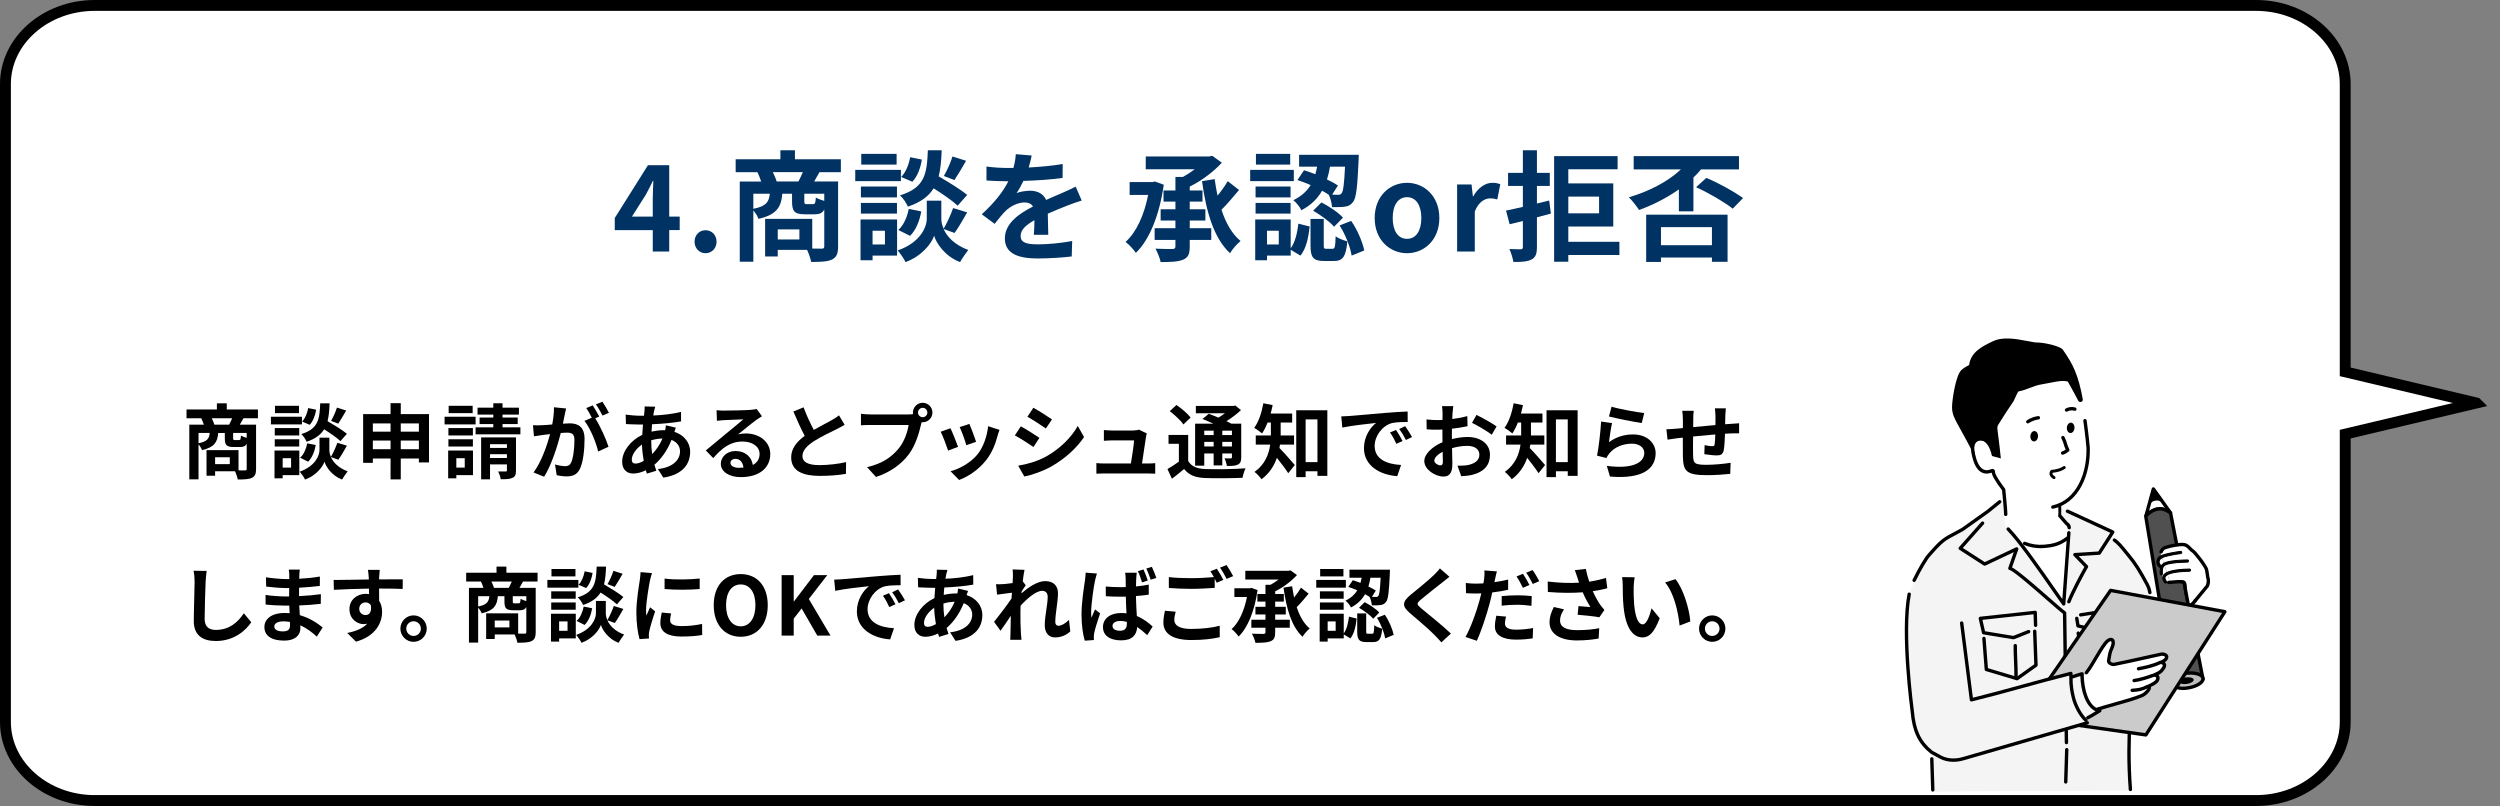 <?xml version="1.0" encoding="UTF-8"?>
<svg id="_レイヤー_2" data-name="レイヤー 2" xmlns="http://www.w3.org/2000/svg" viewBox="0 0 459.447 148.121">
  <rect x="0" y="0" width="459.447" height="148.121" fill="#808080" stroke="none"/>
  <defs>
    <style>
      .cls-1 {
        fill: none;
      }

      .cls-1, .cls-2, .cls-3, .cls-4, .cls-5, .cls-6, .cls-7, .cls-8, .cls-9 {
        stroke-width: 0px;
      }

      .cls-10 {
        stroke: #000;
        stroke-miterlimit: 10;
        stroke-width: 2px;
      }

      .cls-10, .cls-6 {
        fill: #fff;
      }

      .cls-11 {
        isolation: isolate;
      }

      .cls-3 {
        fill: #505050;
      }

      .cls-4 {
        fill: #cbcbcb;
      }

      .cls-5 {
        fill: #bebebe;
      }

      .cls-7 {
        fill: #f4f4f4;
      }

      .cls-8 {
        fill: #e9e9e9;
      }

      .cls-9 {
        fill: #003264;
      }
    </style>
  </defs>
  <g id="_レイヤー_4" data-name="レイヤー 4">
    <path class="cls-10" d="M455.116,74.06l-24.116-5.722V15.422c0-7.932-7.373-14.422-16.384-14.422H17.384C8.373,1,1,7.49,1,15.422v117.277c0,7.932,7.373,14.422,16.384,14.422h397.232c9.011,0,16.384-6.49,16.384-14.422v-52.916l24.116-5.722Z"/>
    <g id="_モノづくり現場の_宝の持ちぐされ_を" data-name="モノづくり現場の 宝の持ちぐされ を">
      <g class="cls-11">
        <path class="cls-9" d="M119.963,42.288h-6.982v-2.222l6.099-9.704h3.91v9.439h1.923v2.486h-1.923v3.938h-3.026v-3.938ZM119.963,39.802v-3.168c0-.946.066-2.442.11-3.389h-.089c-.397.858-.84,1.672-1.304,2.552l-2.54,4.005h3.822Z"/>
        <path class="cls-9" d="M127.645,44.423c0-1.21.862-2.112,2.011-2.112,1.171,0,2.033.902,2.033,2.112,0,1.188-.862,2.112-2.033,2.112-1.148,0-2.011-.924-2.011-2.112Z"/>
        <path class="cls-9" d="M150.6,31.639c-.354.638-.685,1.232-.972,1.716h4.396v11.926c0,1.298-.266,2.002-1.127,2.42-.861.396-2.099.44-3.822.44-.11-.616-.442-1.562-.751-2.222h-5.392v1.21h-2.32v-6.909h8.662v5.457c.772.022,1.458.022,1.723.022.376,0,.486-.11.486-.44v-6.755c-.331.66-.884.88-1.768.88h-1.79c-1.966,0-2.364-.594-2.364-2.376v-1.408h-1.789c-.199,2.442-1.017,3.851-4.375,4.621-.154-.44-.553-1.1-.95-1.54v9.417h-2.496v-14.742h3.933c-.177-.55-.442-1.21-.686-1.716h-3.999v-2.376h8.22v-1.65h2.674v1.65h8.439v2.376h-3.933ZM138.448,38.372c2.364-.462,2.872-1.254,3.027-2.772h-3.027v2.772ZM146.734,33.355c.265-.528.574-1.144.817-1.716h-5.524c.288.572.575,1.232.707,1.716h4ZM146.911,42.156h-3.978v1.849h3.978v-1.849ZM151.484,35.599h-3.668v1.386c0,.462.066.528.442.528h1.148c.376,0,.464-.154.53-1.21.332.22.994.462,1.547.616v-1.32Z"/>
        <path class="cls-9" d="M165.572,33.289h-8.396v-2.068h8.396v2.068ZM164.865,46.975h-4.507v.858h-2.21v-7.503h6.717v6.645ZM164.843,36.282h-6.629v-2.002h6.629v2.002ZM158.214,37.294h6.629v1.958h-6.629v-1.958ZM164.777,30.253h-6.496v-1.98h6.496v1.98ZM160.358,42.398v2.53h2.275v-2.53h-2.275ZM173.416,42.09c.597,1.342,1.922,2.882,4.529,3.851-.464.594-1.148,1.584-1.502,2.222-2.784-1.034-4.375-3.476-4.772-4.84-.442,1.364-2.21,3.74-5.259,4.84-.266-.594-.973-1.606-1.437-2.134,4.221-1.474,5.347-4.356,5.347-5.831v-3.323h2.674v3.323c0,.484.11,1.144.42,1.848.619-1.056,1.348-2.64,1.745-3.807l2.585.792c-.772,1.386-1.635,2.838-2.319,3.784l-2.011-.726ZM165.086,42.266c.973-.836,1.636-2.376,1.923-3.873l2.298.462c-.287,1.694-.973,3.433-2.055,4.489l-2.166-1.078ZM176.001,37.8c-.928-.88-2.739-2.134-4.419-3.19-.906,1.452-2.342,2.552-4.729,3.367-.265-.638-.905-1.606-1.458-2.068,4.596-1.43,4.949-3.939,5.126-8.295h2.541c-.066,1.826-.199,3.411-.553,4.797,1.812,1.056,4.044,2.42,5.236,3.41l-1.745,1.98ZM169.417,29.328c-.221,1.452-.796,3.081-1.745,4.071l-2.056-.88c.817-.792,1.414-2.266,1.657-3.63l2.144.44ZM177.547,29.549c-.729,1.276-1.524,2.618-2.144,3.542l-1.944-.748c.575-.968,1.26-2.509,1.591-3.587l2.497.792Z"/>
        <path class="cls-9" d="M189.051,30.781c2.099-.11,4.309-.308,6.253-.638l-.022,2.553c-2.099.308-4.816.484-7.202.55-.376.814-.818,1.606-1.26,2.244.574-.264,1.768-.44,2.497-.44,1.348,0,2.452.572,2.938,1.694,1.148-.528,2.076-.902,2.982-1.298.861-.374,1.635-.726,2.453-1.144l1.104,2.552c-.707.198-1.878.638-2.63.924-.994.396-2.253.88-3.602,1.496.022,1.232.066,2.86.089,3.873h-2.651c.066-.66.088-1.716.11-2.684-1.657.946-2.541,1.804-2.541,2.904,0,1.21,1.039,1.54,3.204,1.54,1.878,0,4.33-.242,6.274-.616l-.088,2.838c-1.458.198-4.176.374-6.253.374-3.469,0-6.032-.836-6.032-3.675,0-2.816,2.651-4.577,5.171-5.875-.332-.55-.929-.749-1.547-.749-1.237,0-2.607.704-3.447,1.519-.662.66-1.303,1.452-2.055,2.42l-2.364-1.76c2.32-2.134,3.889-4.093,4.884-6.073h-.288c-.905,0-2.519-.044-3.733-.132v-2.574c1.127.176,2.762.264,3.889.264h1.061c.243-.88.397-1.738.441-2.53l2.917.242c-.11.55-.266,1.276-.553,2.2Z"/>
        <path class="cls-9" d="M213.877,33.949c-.796,5.611-2.651,10.144-5.126,12.52-.397-.594-1.326-1.606-1.9-2.002,1.988-1.782,3.425-4.929,4.154-8.647h-3.403v-2.354h4.198l.442-.11,1.635.594ZM218.649,41.936h3.955v2.156h-3.955v1.21c0,1.386-.287,2.024-1.216,2.42-.928.396-2.275.44-4.131.44-.133-.704-.575-1.782-.95-2.464,1.304.066,2.718.066,3.115.066.42-.022.552-.132.552-.506v-1.166h-3.822v-2.156h3.822v-1.408h-2.717v-2.068h2.717v-1.408h-2.187v-2.046h2.187v-2.486h1.37c.751-.418,1.503-.902,2.165-1.408h-8.992v-2.354h11.666l.553-.132,1.768,1.276c-1.503,1.628-3.668,3.3-5.899,4.378v.726h2.342v2.046h-2.342v1.408h2.872v2.068h-2.872v1.408ZM227.708,34.917c-1.017,1.21-2.188,2.596-3.226,3.63.795,2.42,1.922,4.445,3.513,5.743-.641.506-1.524,1.518-1.944,2.244-3.005-2.794-4.375-7.635-5.147-13.246l2.319-.374c.155,1.034.332,2.046.53,3.037.729-.88,1.414-1.848,1.878-2.663l2.077,1.628Z"/>
        <path class="cls-9" d="M237.775,33.289h-8.021v-2.068h8.021v2.068ZM237.2,45.633c.817-1.1,1.216-2.838,1.414-4.533l2.077.528c-.221,1.958-.619,4.048-1.701,5.347l-1.79-1.078v1.078h-4.353v.858h-2.165v-7.503h6.518v5.303ZM237.178,36.282h-6.43v-2.002h6.43v2.002ZM230.749,37.294h6.43v1.958h-6.43v-1.958ZM237.112,30.253h-6.297v-1.98h6.297v1.98ZM235.012,42.398h-2.165v2.53h2.165v-2.53ZM239.653,31.287c.662.198,1.369.462,2.076.726.133-.462.243-.924.332-1.386h-3.314v-2.179h10.959s0,.66-.022.968c-.221,4.973-.441,7.019-1.038,7.723-.42.55-.84.748-1.458.836-.53.088-1.437.11-2.387.088-.044-.704-.287-1.672-.618-2.289-.376-.242-.773-.484-1.216-.726-.795,1.408-1.988,2.641-3.8,3.586-.266-.572-.95-1.43-1.48-1.848,1.524-.726,2.519-1.694,3.182-2.772-.817-.352-1.657-.682-2.431-.924l1.216-1.804ZM244.889,45.721c.42,0,.508-.286.574-2.311.442.396,1.48.77,2.144.946-.243,2.882-.884,3.608-2.453,3.608h-1.812c-2.077,0-2.497-.726-2.497-2.904v-4.819h2.431v4.797c0,.616.044.682.442.682h1.171ZM242.856,37.205c1.414.726,3.115,1.849,3.955,2.794l-1.635,1.672c-.751-.902-2.431-2.134-3.845-2.948l1.524-1.519ZM244.425,30.627c-.133.792-.31,1.584-.553,2.354.773.374,1.48.749,2.011,1.1l-1.061,1.694c.464.022.84.022,1.061.022.287.022.486-.044.663-.264.309-.352.485-1.65.641-4.907h-2.762ZM248.314,40.594c1.171,1.672,2.099,3.917,2.408,5.435l-2.32.946c-.221-1.518-1.127-3.851-2.209-5.545l2.121-.836Z"/>
        <path class="cls-9" d="M252.636,40.066c0-4.093,2.85-6.469,5.943-6.469s5.943,2.376,5.943,6.469-2.851,6.469-5.943,6.469-5.943-2.376-5.943-6.469ZM261.209,40.066c0-2.311-.95-3.829-2.629-3.829s-2.63,1.518-2.63,3.829c0,2.332.95,3.828,2.63,3.828s2.629-1.496,2.629-3.828Z"/>
        <path class="cls-9" d="M267.788,33.905h2.651l.243,2.178h.066c.906-1.606,2.231-2.486,3.513-2.486.686,0,1.083.11,1.459.264l-.553,2.794c-.441-.132-.795-.198-1.304-.198-.972,0-2.143.638-2.828,2.42v7.349h-3.248v-12.322Z"/>
        <path class="cls-9" d="M285.018,39.252c-.84.22-1.701.462-2.563.682v5.435c0,1.298-.243,1.914-.972,2.31-.751.396-1.812.484-3.358.462-.089-.66-.42-1.694-.729-2.376.862.044,1.79.044,2.077.044s.397-.11.397-.44v-4.753c-.861.198-1.679.418-2.431.594l-.662-2.508c.884-.176,1.944-.418,3.093-.682v-3.851h-2.718v-2.398h2.718v-4.159h2.585v4.159h2.364v2.398h-2.364v3.234l2.254-.55.31,2.398ZM297.612,46.865h-9.391v1.232h-2.606v-19.407h11.666v2.42h-9.06v2.596h8.264v7.921h-8.264v2.816h9.391v2.42ZM288.221,36.127v3.081h5.656v-3.081h-5.656Z"/>
        <path class="cls-9" d="M308.542,34.807c-2.254,1.584-4.817,2.882-7.313,3.784-.397-.594-1.304-1.804-1.878-2.332,3.602-1.056,7.137-2.838,9.566-5.127h-8.683v-2.442h19.354v2.442h-6.981c-.442.528-.884,1.034-1.393,1.496v6.205h-2.673v-4.026ZM302.532,39.45h14.958v8.669h-2.872v-.792h-9.368v.814h-2.718v-8.691ZM305.25,41.738v3.323h9.368v-3.323h-9.368ZM313.579,32.695c2.343.968,5.148,2.552,6.761,3.696l-1.899,1.958c-1.569-1.232-4.441-2.905-6.739-3.939l1.878-1.716Z"/>
      </g>
    </g>
    <g id="_株式会社ツタワ-15" data-name="株式会社ツタワ-15" class="cls-11">
      <g class="cls-11">
        <path class="cls-2" d="M44.735,76.87c-.24.435-.465.84-.66,1.17h2.985v8.129c0,.885-.18,1.365-.766,1.65-.585.27-1.425.3-2.595.3-.074-.42-.3-1.065-.51-1.515h-3.66v.825h-1.574v-4.709h5.88v3.72c.524.015.989.015,1.17.015.255,0,.33-.075.33-.3v-4.604c-.226.45-.601.6-1.2.6h-1.215c-1.335,0-1.605-.405-1.605-1.62v-.96h-1.215c-.135,1.665-.689,2.625-2.97,3.15-.105-.3-.375-.75-.646-1.05v6.42h-1.694v-10.049h2.67c-.12-.375-.3-.825-.465-1.17h-2.715v-1.62h5.579v-1.125h1.815v1.125h5.729v1.62h-2.67ZM36.485,81.46c1.605-.315,1.95-.855,2.056-1.89h-2.056v1.89ZM42.11,78.041c.181-.36.391-.78.556-1.17h-3.75c.194.39.39.84.479,1.17h2.715ZM42.231,84.04h-2.7v1.26h2.7v-1.26ZM45.336,79.57h-2.49v.945c0,.315.045.36.3.36h.78c.255,0,.314-.105.359-.825.226.15.676.315,1.051.42v-.9Z"/>
        <path class="cls-2" d="M55.488,77.995h-5.699v-1.41h5.699v1.41ZM55.009,87.325h-3.06v.585h-1.5v-5.115h4.56v4.53ZM54.994,80.035h-4.5v-1.365h4.5v1.365ZM50.494,80.725h4.5v1.335h-4.5v-1.335ZM54.948,75.925h-4.409v-1.35h4.409v1.35ZM51.949,84.205v1.725h1.545v-1.725h-1.545ZM60.814,83.995c.405.915,1.305,1.965,3.075,2.625-.315.405-.78,1.08-1.021,1.515-1.89-.705-2.97-2.37-3.239-3.3-.301.93-1.5,2.55-3.57,3.3-.18-.405-.66-1.095-.975-1.455,2.864-1.005,3.63-2.97,3.63-3.975v-2.265h1.814v2.265c0,.33.075.78.285,1.26.42-.72.915-1.8,1.185-2.595l1.755.54c-.524.945-1.109,1.935-1.574,2.58l-1.365-.495ZM55.159,84.115c.659-.57,1.109-1.62,1.305-2.64l1.56.315c-.195,1.155-.66,2.34-1.395,3.06l-1.47-.735ZM62.568,81.07c-.63-.6-1.86-1.455-3-2.175-.615.99-1.59,1.74-3.21,2.295-.18-.435-.614-1.095-.989-1.41,3.119-.975,3.359-2.685,3.479-5.655h1.725c-.045,1.245-.135,2.325-.375,3.27,1.23.72,2.745,1.65,3.555,2.325l-1.185,1.35ZM58.099,75.295c-.15.99-.54,2.1-1.185,2.775l-1.396-.6c.555-.54.96-1.545,1.125-2.475l1.455.3ZM63.618,75.445c-.495.87-1.035,1.785-1.455,2.415l-1.319-.51c.39-.66.854-1.709,1.08-2.445l1.694.54Z"/>
        <path class="cls-2" d="M78.842,76.106v8.879h-1.86v-.72h-3.33v3.84h-1.875v-3.84h-3.255v.795h-1.784v-8.955h5.039v-2.01h1.875v2.01h5.19ZM68.522,77.816v1.515h3.255v-1.515h-3.255ZM71.776,82.555v-1.59h-3.255v1.59h3.255ZM73.651,77.816v1.515h3.33v-1.515h-3.33ZM76.982,82.555v-1.59h-3.33v1.59h3.33Z"/>
        <path class="cls-2" d="M87.403,77.995h-5.699v-1.41h5.699v1.41ZM86.924,87.325h-3.06v.585h-1.5v-5.115h4.56v4.53ZM86.909,80.035h-4.5v-1.365h4.5v1.365ZM82.409,80.725h4.5v1.335h-4.5v-1.335ZM86.863,75.925h-4.409v-1.35h4.409v1.35ZM83.864,84.205v1.725h1.545v-1.725h-1.545ZM95.639,78.535v1.29h-8.235v-1.29h3.255v-.6h-2.52v-1.2h2.52v-.54h-2.895v-1.275h2.895v-.81h1.695v.81h3.015v1.275h-3.015v.54h2.79v1.2h-2.79v.6h3.285ZM94.828,86.455c0,.75-.135,1.14-.645,1.365-.495.24-1.2.255-2.16.255-.06-.435-.27-1.035-.465-1.425.555.015,1.17.015,1.365,0,.194,0,.239-.06.239-.225v-1.08h-3.104v2.745h-1.635v-7.709h6.404v6.075ZM90.059,81.64v.675h3.104v-.675h-3.104ZM93.163,84.175v-.705h-3.104v.705h3.104Z"/>
        <path class="cls-2" d="M103.767,76.316c-.09.45-.21,1.005-.315,1.545.511-.03.945-.06,1.261-.06,1.59,0,2.715.705,2.715,2.865,0,1.77-.21,4.2-.855,5.505-.495,1.05-1.319,1.38-2.46,1.38-.569,0-1.29-.105-1.8-.21l-.314-1.98c.569.165,1.439.315,1.829.315.511,0,.886-.15,1.125-.645.405-.854.615-2.669.615-4.155,0-1.2-.524-1.365-1.455-1.365-.239,0-.614.03-1.05.06-.569,2.28-1.68,5.834-3.06,8.04l-1.95-.78c1.455-1.965,2.49-4.995,3.045-7.05-.54.06-1.02.12-1.29.15-.435.075-1.215.18-1.68.255l-.18-2.04c.555.045,1.05.015,1.604,0,.465-.015,1.17-.06,1.935-.135.21-1.125.346-2.22.315-3.165l2.235.225c-.091.39-.195.87-.271,1.245ZM110.126,76.555l-.734.315c.899,1.395,2.024,3.9,2.444,5.235l-1.904.87c-.391-1.665-1.455-4.305-2.521-5.625l1.351-.585c-.3-.57-.675-1.29-1.021-1.77l1.186-.495c.375.555.915,1.5,1.199,2.055ZM111.911,75.865l-1.185.51c-.315-.615-.795-1.5-1.215-2.07l1.199-.48c.391.57.945,1.515,1.2,2.04Z"/>
        <path class="cls-2" d="M120.203,75.536c-.045.255-.104.525-.149.825,1.829-.075,3.449-.27,5.1-.66l.015,1.74c-1.47.27-3.479.45-5.324.525-.045.45-.091.915-.105,1.365.72-.165,1.5-.27,2.235-.27h.27c.061-.3.12-.675.135-.9l1.83.435c-.06.165-.18.48-.27.765,1.739.57,2.895,1.935,2.895,3.675,0,2.13-1.245,4.185-4.935,4.74l-.99-1.575c2.895-.315,4.064-1.785,4.064-3.255,0-.9-.524-1.695-1.56-2.1-.81,2.04-2.01,3.615-3.149,4.56.104.375.225.75.345,1.11l-1.725.525c-.061-.195-.136-.405-.195-.615-.735.36-1.53.6-2.325.6-1.095,0-2.024-.66-2.024-2.175,0-1.935,1.59-3.945,3.689-4.935.03-.645.075-1.275.135-1.89h-.479c-.78,0-1.95-.06-2.655-.09l-.045-1.74c.525.09,1.845.21,2.76.21h.601c.029-.285.06-.555.09-.81.015-.285.045-.645.03-.9l1.949.045c-.09.3-.149.57-.21.795ZM116.799,85.195c.42,0,.96-.18,1.5-.495-.165-.93-.285-1.965-.315-3-1.125.765-1.875,1.905-1.875,2.76,0,.48.21.735.69.735ZM119.859,83.455c.705-.735,1.38-1.65,1.89-2.865-.795.015-1.484.15-2.069.33v.045c0,.915.06,1.74.18,2.49Z"/>
        <path class="cls-2" d="M133.057,75.461c.795,0,4.005-.06,4.859-.135.615-.06.96-.105,1.141-.165l.975,1.335c-.345.225-.705.435-1.05.69-.811.57-2.385,1.89-3.33,2.64.495-.12.945-.165,1.425-.165,2.55,0,4.485,1.59,4.485,3.78,0,2.37-1.801,4.245-5.431,4.245-2.085,0-3.659-.96-3.659-2.46,0-1.215,1.095-2.34,2.685-2.34,1.86,0,2.985,1.14,3.195,2.565.824-.435,1.244-1.125,1.244-2.04,0-1.35-1.35-2.265-3.119-2.265-2.295,0-3.795,1.215-5.4,3.045l-1.364-1.41c1.064-.855,2.88-2.385,3.765-3.12.84-.69,2.399-1.95,3.135-2.595-.765.015-2.835.105-3.63.15-.405.03-.885.075-1.229.12l-.061-1.95c.42.06.945.075,1.365.075ZM135.756,85.975c.315,0,.601-.015.87-.045-.09-.975-.645-1.605-1.455-1.605-.569,0-.93.345-.93.72,0,.555.615.93,1.515.93Z"/>
        <path class="cls-2" d="M149.555,79.015c1.229-.72,2.534-1.365,3.239-1.77.57-.33,1.005-.585,1.396-.915l1.034,1.74c-.449.27-.93.525-1.484.81-.931.465-2.82,1.335-4.185,2.22-1.245.825-2.085,1.68-2.085,2.73,0,1.08,1.034,1.65,3.119,1.65,1.545,0,3.57-.225,4.905-.555l-.03,2.16c-1.274.225-2.865.375-4.814.375-2.985,0-5.25-.825-5.25-3.405,0-1.65,1.05-2.895,2.49-3.96-.69-1.275-1.41-2.88-2.085-4.47l1.875-.765c.569,1.56,1.274,3,1.875,4.155Z"/>
        <path class="cls-2" d="M169.577,74.021c.975,0,1.785.81,1.785,1.8,0,.975-.811,1.785-1.785,1.785-.061,0-.135,0-.195-.015-.045.165-.075.315-.12.45-.345,1.47-.989,3.794-2.25,5.459-1.35,1.8-3.359,3.285-6.029,4.155l-1.635-1.8c2.97-.69,4.664-1.995,5.88-3.525.989-1.245,1.56-2.94,1.755-4.23h-6.975c-.69,0-1.41.03-1.785.06v-2.115c.435.06,1.29.12,1.785.12h6.944c.21,0,.54-.015.854-.06-.015-.09-.029-.18-.029-.285,0-.99.81-1.8,1.8-1.8ZM169.577,76.675c.465,0,.854-.39.854-.855,0-.48-.39-.87-.854-.87-.48,0-.87.39-.87.87,0,.465.39.855.87.855Z"/>
        <path class="cls-2" d="M176.071,82.12l-1.83.69c-.255-.81-1.005-2.805-1.365-3.465l1.8-.645c.375.765,1.095,2.58,1.396,3.42ZM183.33,80.095c-.39,1.515-1.02,3.075-2.039,4.395-1.396,1.8-3.271,3.06-5.025,3.72l-1.575-1.605c1.65-.435,3.735-1.575,4.98-3.135,1.02-1.275,1.739-3.27,1.92-5.145l2.1.675c-.18.48-.27.795-.36,1.095ZM179.386,81.19l-1.8.63c-.18-.735-.84-2.55-1.215-3.33l1.784-.585c.285.645,1.021,2.595,1.23,3.285Z"/>
        <path class="cls-2" d="M191.023,80.47l-1.096,1.68c-.854-.585-2.414-1.604-3.42-2.13l1.096-1.665c1.005.54,2.654,1.575,3.42,2.115ZM192.237,83.905c2.55-1.425,4.635-3.48,5.835-5.625l1.154,2.04c-1.395,2.07-3.51,3.975-5.97,5.385-1.529.87-3.675,1.62-5.01,1.86l-1.125-1.98c1.68-.285,3.48-.78,5.115-1.68ZM193.332,77.081l-1.125,1.665c-.84-.585-2.399-1.605-3.39-2.16l1.095-1.65c.99.54,2.64,1.605,3.42,2.145Z"/>
        <path class="cls-2" d="M210.61,80.29c-.12.885-.51,3.465-.734,4.89h.96c.39,0,1.079-.015,1.47-.06v1.935c-.3-.015-1.035-.045-1.44-.045h-7.89c-.54,0-.915.015-1.484.045v-1.95c.404.045.96.075,1.484.075h4.86c.21-1.275.54-3.405.585-4.245h-4.05c-.48,0-1.065.045-1.5.075v-1.98c.39.045,1.08.09,1.484.09h3.84c.315,0,.931-.06,1.11-.165l1.455.705c-.075.195-.12.48-.15.63Z"/>
        <path class="cls-2" d="M218.363,84.715c.585,1.005,1.62,1.425,3.15,1.485,1.784.075,5.34.03,7.395-.135-.21.42-.48,1.245-.555,1.74-1.846.09-5.025.12-6.855.045-1.8-.075-2.984-.51-3.885-1.665-.689.585-1.395,1.17-2.234,1.8l-.825-1.785c.645-.36,1.41-.855,2.1-1.365v-3.27h-1.904v-1.635h3.614v4.785ZM217.479,78.01c-.465-.72-1.59-1.755-2.505-2.445l1.229-1.14c.915.63,2.07,1.59,2.61,2.31l-1.335,1.275ZM221.318,85.585h-1.68v-7.725h3.359c-.675-.315-1.395-.615-2.01-.855l1.155-.96c.524.195,1.154.435,1.77.705.42-.24.825-.525,1.2-.795h-5.34v-1.35h6.885l.345-.09,1.065.855c-.75.705-1.695,1.425-2.67,2.025.33.165.645.315.899.465h1.815v6.18c0,.72-.135,1.095-.615,1.335-.479.255-1.125.255-2.024.255-.061-.435-.24-1.02-.436-1.395.465.015.99.015,1.14.015.181-.015.226-.075.226-.225v-.69h-1.771v2.19h-1.59v-2.19h-1.725v2.25ZM221.318,79.15v.81h1.725v-.81h-1.725ZM223.043,82.045v-.84h-1.725v.84h1.725ZM226.403,79.15h-1.771v.81h1.771v-.81ZM226.403,82.045v-.84h-1.771v.84h1.771Z"/>
        <path class="cls-2" d="M235.236,81.715c-.03.21-.06.42-.104.615.779.765,2.399,2.64,2.819,3.135l-1.2,1.5c-.494-.78-1.35-1.905-2.085-2.82-.51,1.47-1.395,2.88-2.834,3.93-.24-.375-.9-1.08-1.275-1.35,1.95-1.395,2.64-3.27,2.88-5.01h-2.655v-1.68h2.775v-2.385h-.601c-.3.765-.645,1.455-1.02,2.01-.33-.3-1.035-.81-1.439-1.035.81-1.08,1.38-2.805,1.68-4.515l1.71.345c-.105.525-.226,1.035-.375,1.545h3.96v1.65h-2.115v2.385h2.46v1.68h-2.58ZM243.937,75.4v12.06h-1.815v-.855h-2.175v1.08h-1.725v-12.285h5.715ZM242.121,84.925v-7.844h-2.175v7.844h2.175Z"/>
        <path class="cls-2" d="M247.968,76.45c1.26-.105,3.735-.33,6.479-.555,1.545-.135,3.18-.225,4.245-.27l.015,1.92c-.81.015-2.1.015-2.895.21-1.815.48-3.18,2.415-3.18,4.2,0,2.475,2.31,3.36,4.859,3.495l-.705,2.055c-3.149-.21-6.119-1.89-6.119-5.145,0-2.16,1.215-3.87,2.234-4.635-1.41.15-4.47.48-6.21.855l-.194-2.055c.6-.015,1.185-.045,1.47-.075ZM257.763,81.055l-1.141.51c-.375-.825-.689-1.41-1.17-2.084l1.11-.465c.375.54.915,1.455,1.2,2.04ZM259.502,80.32l-1.125.54c-.404-.81-.75-1.365-1.229-2.025l1.095-.51c.375.525.945,1.41,1.26,1.995Z"/>
        <path class="cls-2" d="M266.941,75.941c-.015.33-.029.69-.045,1.065.99-.12,1.98-.315,2.761-.54l.045,1.86c-.855.195-1.891.345-2.865.465-.015.45-.015.915-.015,1.35v.555c1.02-.255,2.055-.39,2.88-.39,2.31,0,4.124,1.2,4.124,3.27,0,1.77-.93,3.105-3.314,3.705-.69.15-1.35.195-1.965.24l-.69-1.935c.676,0,1.32-.015,1.846-.105,1.215-.225,2.175-.825,2.175-1.92,0-1.02-.9-1.62-2.205-1.62-.93,0-1.905.15-2.82.42.03,1.185.061,2.354.061,2.865,0,1.86-.66,2.355-1.65,2.355-1.455,0-3.51-1.26-3.51-2.85,0-1.305,1.5-2.67,3.345-3.465-.015-.36-.015-.72-.015-1.065v-1.26c-.285.015-.555.03-.795.03-1.005,0-1.59-.015-2.1-.075l-.03-1.814c.885.105,1.529.12,2.069.12.271,0,.57-.015.87-.03.016-.525.016-.96.016-1.215,0-.315-.061-1.05-.105-1.32h2.07c-.045.27-.105.915-.136,1.305ZM264.692,85.525c.27,0,.479-.12.479-.63,0-.375-.015-1.065-.045-1.875-.915.495-1.53,1.11-1.53,1.635,0,.465.705.87,1.096.87ZM275.041,78.37l-.9,1.53c-.72-.615-2.685-1.74-3.615-2.19l.825-1.455c1.155.555,2.895,1.545,3.69,2.115Z"/>
        <path class="cls-2" d="M281.235,81.715c-.03.21-.06.42-.104.615.779.765,2.399,2.64,2.819,3.135l-1.2,1.5c-.494-.78-1.35-1.905-2.085-2.82-.51,1.47-1.395,2.88-2.834,3.93-.24-.375-.9-1.08-1.275-1.35,1.95-1.395,2.64-3.27,2.88-5.01h-2.655v-1.68h2.775v-2.385h-.601c-.3.765-.645,1.455-1.02,2.01-.33-.3-1.035-.81-1.439-1.035.81-1.08,1.38-2.805,1.68-4.515l1.71.345c-.105.525-.226,1.035-.375,1.545h3.96v1.65h-2.115v2.385h2.46v1.68h-2.58ZM289.935,75.4v12.06h-1.815v-.855h-2.175v1.08h-1.725v-12.285h5.715ZM288.119,84.925v-7.844h-2.175v7.844h2.175Z"/>
        <path class="cls-2" d="M295.692,81.265c1.364-.99,2.85-1.425,4.425-1.425,2.624,0,4.154,1.62,4.154,3.435,0,2.73-2.16,4.83-8.399,4.305l-.57-1.965c4.5.615,6.885-.479,6.885-2.385,0-.975-.93-1.695-2.234-1.695-1.695,0-3.226.63-4.17,1.77-.271.33-.42.57-.556.87l-1.725-.435c.3-1.47.646-4.41.75-6.27l2.01.285c-.194.825-.465,2.655-.569,3.51ZM302.171,75.91l-.45,1.83c-1.515-.195-4.859-.9-6.029-1.2l.479-1.8c1.425.45,4.695,1.02,6,1.17Z"/>
        <path class="cls-2" d="M317.079,76.345c-.016.585-.016,1.125-.03,1.62.405-.03.78-.06,1.125-.075.42-.03,1.005-.06,1.439-.105v1.845c-.255-.015-1.05,0-1.439.015-.33.015-.72.03-1.155.06-.045,1.14-.104,2.37-.225,3-.165.795-.54.99-1.305.99-.54,0-1.74-.15-2.266-.225l.045-1.665c.466.105,1.08.195,1.381.195s.435-.06.465-.345c.06-.405.104-1.095.12-1.815-1.335.105-2.806.24-4.08.375-.016,1.38-.03,2.76,0,3.405.03,1.47.165,1.8,2.415,1.8,1.47,0,3.359-.18,4.484-.375l-.075,2.04c-1.005.12-2.85.24-4.274.24-3.885,0-4.35-.81-4.425-3.405-.015-.645-.015-2.1-.015-3.495-.405.045-.75.075-1.006.105-.479.06-1.409.21-1.8.27l-.21-1.92c.436,0,1.125-.03,1.891-.105.27-.03.659-.06,1.14-.105v-1.515c0-.615-.045-1.125-.12-1.665h2.115c-.075.51-.09.93-.09,1.56,0,.345-.016.855-.016,1.44,1.275-.12,2.73-.255,4.095-.375v-1.695c0-.375-.06-1.08-.104-1.38h2.01c-.03.24-.075.9-.09,1.305Z"/>
        <path class="cls-2" d="M37.791,106.916c-.061,1.62-.181,4.979-.181,6.839,0,1.515.9,2.01,2.07,2.01,2.475,0,4.05-1.425,5.13-3.06l1.365,1.65c-.96,1.44-3.09,3.45-6.51,3.45-2.46,0-4.05-1.08-4.05-3.645,0-2.01.149-5.955.149-7.245,0-.705-.06-1.425-.195-2.025l2.415.03c-.09.63-.165,1.395-.194,1.995Z"/>
        <path class="cls-2" d="M55.01,105.746c-.015.15-.015.375-.015.615,1.229-.06,2.475-.18,3.795-.405l-.015,1.725c-.99.12-2.355.255-3.811.33v1.545c1.516-.075,2.79-.195,4.005-.36l-.015,1.77c-1.35.15-2.52.255-3.96.3.03.57.06,1.185.105,1.785,1.89.54,3.329,1.545,4.199,2.265l-1.08,1.68c-.81-.75-1.83-1.545-3.029-2.085.015.21.015.39.015.555,0,1.275-.975,2.265-2.955,2.265-2.399,0-3.659-.915-3.659-2.505,0-1.515,1.395-2.58,3.704-2.58.315,0,.63.015.931.045-.03-.465-.045-.945-.061-1.395h-.78c-.869,0-2.579-.075-3.569-.195l-.015-1.77c.975.18,2.819.285,3.614.285h.72c0-.495,0-1.035.016-1.545h-.555c-.945,0-2.686-.135-3.676-.27l-.045-1.71c1.08.18,2.79.33,3.705.33h.585v-.705c0-.285-.03-.75-.09-1.035h2.025c-.046.3-.075.675-.091,1.065ZM51.981,116.035c.795,0,1.319-.225,1.319-1.095,0-.165,0-.375-.015-.645-.405-.06-.81-.105-1.229-.105-1.065,0-1.65.42-1.65.93,0,.57.54.915,1.575.915Z"/>
        <path class="cls-2" d="M69.682,106.015c0,.12,0,.285-.015.465,1.515,0,3.569-.03,4.35-.015l-.015,1.77c-.9-.045-2.295-.075-4.335-.075,0,.765.015,1.59.015,2.25.36.57.54,1.275.54,2.055,0,1.95-1.14,4.439-4.8,5.459l-1.604-1.59c1.515-.315,2.835-.81,3.659-1.71-.21.045-.435.075-.675.075-1.155,0-2.58-.93-2.58-2.76,0-1.695,1.365-2.805,3-2.805.21,0,.405.015.601.045,0-.33,0-.675-.016-1.005-2.265.03-4.604.12-6.449.225l-.045-1.815c1.71,0,4.439-.06,6.479-.09-.015-.195-.015-.345-.03-.465-.045-.615-.104-1.125-.149-1.305h2.175c-.03.24-.09,1.05-.105,1.29ZM67.177,113.035c.63,0,1.186-.48.976-1.8-.211-.345-.57-.525-.976-.525-.585,0-1.155.405-1.155,1.2,0,.69.556,1.125,1.155,1.125Z"/>
        <path class="cls-2" d="M78.427,115.525c0,1.335-1.08,2.43-2.431,2.43-1.319,0-2.414-1.095-2.414-2.43s1.095-2.43,2.414-2.43c1.351,0,2.431,1.095,2.431,2.43ZM77.347,115.525c0-.75-.601-1.35-1.351-1.35-.72,0-1.335.6-1.335,1.35s.615,1.35,1.335,1.35c.75,0,1.351-.6,1.351-1.35Z"/>
        <path class="cls-2" d="M96.126,106.87c-.24.435-.465.84-.66,1.17h2.985v8.129c0,.885-.18,1.365-.766,1.65-.585.27-1.425.3-2.595.3-.074-.42-.3-1.065-.51-1.515h-3.66v.825h-1.574v-4.709h5.88v3.72c.524.015.989.015,1.17.015.255,0,.33-.075.33-.3v-4.604c-.226.45-.601.6-1.2.6h-1.215c-1.335,0-1.605-.405-1.605-1.62v-.96h-1.215c-.135,1.665-.689,2.625-2.97,3.15-.105-.3-.375-.75-.646-1.05v6.42h-1.694v-10.049h2.67c-.12-.375-.3-.825-.465-1.17h-2.715v-1.62h5.579v-1.125h1.815v1.125h5.729v1.62h-2.67ZM87.876,111.46c1.605-.315,1.95-.855,2.056-1.89h-2.056v1.89ZM93.501,108.041c.181-.36.391-.78.556-1.17h-3.75c.194.39.39.84.479,1.17h2.715ZM93.621,114.04h-2.7v1.26h2.7v-1.26ZM96.727,109.57h-2.49v.945c0,.315.045.36.3.36h.78c.255,0,.314-.105.359-.825.226.15.676.315,1.051.42v-.9Z"/>
        <path class="cls-2" d="M106.296,107.995h-5.699v-1.41h5.699v1.41ZM105.817,117.325h-3.06v.585h-1.5v-5.115h4.56v4.53ZM105.802,110.035h-4.5v-1.365h4.5v1.365ZM101.302,110.725h4.5v1.335h-4.5v-1.335ZM105.756,105.925h-4.409v-1.35h4.409v1.35ZM102.757,114.205v1.725h1.545v-1.725h-1.545ZM111.621,113.995c.405.915,1.305,1.965,3.075,2.625-.315.405-.78,1.08-1.021,1.515-1.89-.705-2.97-2.37-3.239-3.3-.301.93-1.5,2.55-3.57,3.3-.18-.405-.66-1.095-.975-1.455,2.864-1.005,3.63-2.97,3.63-3.975v-2.265h1.814v2.265c0,.33.075.78.285,1.26.42-.72.915-1.8,1.185-2.595l1.755.54c-.524.945-1.109,1.935-1.574,2.58l-1.365-.495ZM105.967,114.115c.659-.57,1.109-1.62,1.305-2.64l1.56.315c-.195,1.155-.66,2.34-1.395,3.06l-1.47-.735ZM113.376,111.07c-.63-.6-1.86-1.455-3-2.175-.615.99-1.59,1.74-3.21,2.295-.18-.435-.614-1.095-.989-1.41,3.119-.975,3.359-2.685,3.479-5.655h1.725c-.045,1.245-.135,2.325-.375,3.27,1.23.72,2.745,1.65,3.555,2.325l-1.185,1.35ZM108.906,105.295c-.15.99-.54,2.1-1.185,2.775l-1.396-.6c.555-.54.96-1.545,1.125-2.475l1.455.3ZM114.426,105.445c-.495.87-1.035,1.785-1.455,2.415l-1.319-.51c.39-.66.854-1.709,1.08-2.445l1.694.54Z"/>
        <path class="cls-2" d="M119.452,106.66c-.195,1.005-.721,4.005-.721,5.505,0,.285.016.675.061.975.225-.51.465-1.035.675-1.53l.93.735c-.42,1.245-.915,2.88-1.08,3.675-.045.225-.074.555-.074.705,0,.165.015.405.029.615l-1.739.12c-.301-1.035-.585-2.865-.585-4.905,0-2.25.465-4.785.63-5.94.045-.42.135-.99.149-1.47l2.101.18c-.12.315-.315,1.065-.375,1.335ZM123.156,113.995c0,.66.57,1.065,2.101,1.065,1.335,0,2.444-.12,3.765-.39l.03,2.025c-.976.18-2.175.285-3.87.285-2.58,0-3.825-.915-3.825-2.46,0-.585.09-1.185.255-1.95l1.726.165c-.12.495-.181.855-.181,1.26ZM128.587,106.316v1.935c-1.846.165-4.561.18-6.45,0v-1.92c1.845.255,4.83.18,6.45-.015Z"/>
        <path class="cls-2" d="M131.167,111.22c0-3.615,2.025-5.715,4.965-5.715s4.965,2.115,4.965,5.715-2.024,5.805-4.965,5.805-4.965-2.205-4.965-5.805ZM138.832,111.22c0-2.385-1.05-3.81-2.7-3.81s-2.699,1.425-2.699,3.81c0,2.37,1.05,3.885,2.699,3.885s2.7-1.515,2.7-3.885Z"/>
        <path class="cls-2" d="M143.648,105.7h2.22v4.83h.045l3.675-4.83h2.445l-3.391,4.38,3.99,6.735h-2.43l-2.88-4.995-1.455,1.875v3.12h-2.22v-11.115Z"/>
        <path class="cls-2" d="M154.777,106.45c1.26-.105,3.734-.33,6.479-.555,1.545-.135,3.18-.225,4.245-.27l.015,1.92c-.81.015-2.1.015-2.895.21-1.815.48-3.18,2.415-3.18,4.2,0,2.475,2.31,3.36,4.859,3.495l-.705,2.055c-3.149-.21-6.119-1.89-6.119-5.145,0-2.16,1.215-3.87,2.234-4.635-1.41.15-4.47.48-6.21.855l-.194-2.055c.6-.015,1.185-.045,1.47-.075ZM164.572,111.055l-1.141.51c-.375-.825-.689-1.41-1.17-2.084l1.11-.465c.375.54.915,1.455,1.2,2.04ZM166.312,110.32l-1.125.54c-.404-.81-.75-1.365-1.229-2.025l1.095-.51c.375.525.945,1.41,1.26,1.995Z"/>
        <path class="cls-2" d="M173.902,105.536c-.045.255-.104.525-.149.825,1.829-.075,3.449-.27,5.1-.66l.015,1.74c-1.47.27-3.479.45-5.324.525-.045.45-.091.915-.105,1.365.72-.165,1.5-.27,2.235-.27h.27c.061-.3.12-.675.135-.9l1.83.435c-.06.165-.18.48-.27.765,1.739.57,2.895,1.935,2.895,3.675,0,2.13-1.245,4.185-4.935,4.74l-.99-1.575c2.895-.315,4.064-1.785,4.064-3.255,0-.9-.524-1.695-1.56-2.1-.81,2.04-2.01,3.615-3.149,4.56.104.375.225.75.345,1.11l-1.725.525c-.061-.195-.136-.405-.195-.615-.735.36-1.53.6-2.325.6-1.095,0-2.024-.66-2.024-2.175,0-1.935,1.59-3.945,3.689-4.935.03-.645.075-1.275.135-1.89h-.479c-.78,0-1.95-.06-2.655-.09l-.045-1.74c.525.09,1.845.21,2.76.21h.601c.029-.285.06-.555.09-.81.015-.285.045-.645.03-.9l1.949.045c-.09.3-.149.57-.21.795ZM170.498,115.195c.42,0,.96-.18,1.5-.495-.165-.93-.285-1.965-.315-3-1.125.765-1.875,1.905-1.875,2.76,0,.48.21.735.69.735ZM173.558,113.455c.705-.735,1.38-1.65,1.89-2.865-.795.015-1.484.15-2.069.33v.045c0,.915.06,1.74.18,2.49Z"/>
        <path class="cls-2" d="M186.096,104.65l2.19.075c-.09.42-.226,1.185-.33,2.115l.555.72c-.21.27-.51.765-.765,1.155-.016.105-.016.21-.03.33,1.186-1.035,2.91-2.25,4.365-2.25,1.62,0,2.354.96,2.354,2.22,0,1.56-.495,3.765-.495,5.31,0,.39.195.675.57.675.555,0,1.26-.39,1.95-1.08l.239,2.115c-.689.645-1.604,1.11-2.819,1.11-1.125,0-1.875-.81-1.875-2.265,0-1.62.54-3.825.54-5.189,0-.735-.39-1.11-1.021-1.11-1.109,0-2.729,1.38-3.959,2.73-.016.42-.03.825-.03,1.215,0,1.23,0,2.49.09,3.9.015.27.06.81.104,1.155h-2.069c.03-.345.045-.87.045-1.11.03-1.17.045-2.04.06-3.3-.63.945-1.364,2.04-1.89,2.745l-1.185-1.635c.854-1.05,2.354-3.03,3.21-4.29.029-.345.06-.705.074-1.065-.734.09-1.89.24-2.729.36l-.195-1.92c.436.015.78.015,1.306-.015.435-.03,1.095-.105,1.739-.195.03-.57.061-.99.061-1.155,0-.435.015-.885-.061-1.35Z"/>
        <path class="cls-2" d="M201.232,106.751c-.225,1.005-.705,4.305-.705,5.805,0,.285.015.675.061.975.194-.525.449-1.035.659-1.53l.931.72c-.42,1.245-.915,2.76-1.08,3.585-.045.21-.09.54-.075.69,0,.165,0,.42.015.63l-1.68.12c-.314-1.035-.6-2.76-.6-4.785,0-2.265.45-5.1.63-6.254.045-.42.12-.99.135-1.47l2.07.165c-.12.315-.301,1.08-.36,1.35ZM208.821,106.211c-.015.33-.045.9-.045,1.56.81-.075,1.604-.18,2.34-.33v1.845c-.735.105-1.53.195-2.355.255.03,1.455.105,2.655.165,3.675,1.261.51,2.205,1.29,2.91,1.935l-1.005,1.575c-.63-.585-1.245-1.095-1.845-1.5-.075,1.44-.885,2.46-2.925,2.46-2.07,0-3.36-.87-3.36-2.445,0-1.53,1.29-2.58,3.33-2.58.345,0,.675.015.99.06-.045-.915-.105-2.01-.12-3.075-.36,0-.72.015-1.065.015-.869,0-1.739-.03-2.609-.09l-.016-1.785c.855.075,1.726.12,2.625.12.346,0,.705,0,1.051-.015,0-.735,0-1.335-.016-1.65,0-.24-.045-.705-.104-.99h2.145c-.045.285-.075.645-.09.96ZM205.852,115.915c.93,0,1.245-.48,1.245-1.365v-.255c-.405-.12-.796-.18-1.216-.18-.84,0-1.425.345-1.425.915,0,.615.601.885,1.396.885ZM210.937,106.691l-1.051.345c-.21-.645-.465-1.47-.765-2.07l1.02-.315c.285.585.615,1.455.796,2.04ZM212.511,106.211l-1.035.33c-.225-.645-.51-1.455-.81-2.055l1.02-.315c.285.585.631,1.47.825,2.04Z"/>
        <path class="cls-2" d="M215.813,113.935c0,.975.914,1.65,3.074,1.65,2.025,0,3.945-.225,5.265-.585l.016,2.1c-1.306.315-3.105.525-5.205.525-3.435,0-5.16-1.155-5.16-3.225,0-.87.181-1.59.285-2.16l1.98.18c-.15.54-.255,1.02-.255,1.515ZM224.826,106.57l-1.215.525c-.104-.225-.239-.48-.375-.735v1.68c-1.05.075-2.909.18-4.334.18-1.575,0-2.88-.075-4.096-.165v-1.995c1.11.135,2.505.195,4.08.195,1.425,0,3.045-.09,4.2-.195-.21-.39-.436-.765-.646-1.065l1.186-.48c.375.54.915,1.5,1.199,2.055ZM226.627,105.88l-1.2.51c-.315-.63-.795-1.5-1.215-2.07l1.2-.48c.39.555.944,1.515,1.215,2.04Z"/>
        <path class="cls-2" d="M231.112,108.445c-.54,3.825-1.8,6.915-3.48,8.535-.27-.405-.899-1.095-1.289-1.365,1.35-1.215,2.324-3.359,2.819-5.895h-2.31v-1.605h2.85l.3-.075,1.11.405ZM234.352,113.89h2.686v1.47h-2.686v.825c0,.945-.194,1.38-.824,1.65s-1.545.3-2.806.3c-.09-.48-.39-1.215-.645-1.68.885.045,1.845.045,2.115.045.285-.015.375-.09.375-.345v-.795h-2.595v-1.47h2.595v-.96h-1.846v-1.41h1.846v-.96h-1.485v-1.395h1.485v-1.695h.93c.51-.285,1.02-.615,1.47-.96h-6.104v-1.605h7.92l.375-.09,1.199.87c-1.02,1.11-2.489,2.25-4.005,2.985v.495h1.591v1.395h-1.591v.96h1.95v1.41h-1.95v.96ZM240.502,109.106c-.69.825-1.485,1.77-2.19,2.475.54,1.65,1.306,3.03,2.385,3.915-.435.345-1.034,1.035-1.319,1.53-2.04-1.905-2.97-5.205-3.495-9.03l1.575-.255c.104.705.225,1.395.359,2.07.495-.6.96-1.26,1.275-1.815l1.41,1.11Z"/>
        <path class="cls-2" d="M247.342,107.995h-5.444v-1.41h5.444v1.41ZM246.952,116.41c.555-.75.825-1.935.96-3.09l1.41.36c-.15,1.335-.42,2.76-1.155,3.645l-1.215-.735v.735h-2.955v.585h-1.47v-5.115h4.425v3.615ZM246.938,110.035h-4.365v-1.365h4.365v1.365ZM242.572,110.725h4.365v1.335h-4.365v-1.335ZM246.893,105.925h-4.275v-1.35h4.275v1.35ZM245.467,114.205h-1.47v1.725h1.47v-1.725ZM248.617,106.63c.45.135.93.315,1.41.495.09-.315.165-.63.225-.945h-2.25v-1.485h7.439s0,.45-.015.66c-.15,3.39-.3,4.785-.705,5.265-.285.375-.57.51-.99.57-.359.06-.975.075-1.619.06-.03-.48-.195-1.14-.42-1.56-.256-.165-.525-.33-.825-.495-.54.96-1.351,1.8-2.58,2.445-.18-.39-.645-.975-1.005-1.26,1.035-.495,1.71-1.155,2.16-1.89-.556-.24-1.125-.465-1.65-.63l.825-1.23ZM252.172,116.47c.285,0,.345-.195.39-1.575.301.27,1.005.525,1.455.645-.165,1.965-.6,2.46-1.665,2.46h-1.229c-1.41,0-1.695-.495-1.695-1.98v-3.285h1.65v3.27c0,.42.03.465.3.465h.795ZM250.792,110.665c.96.495,2.115,1.26,2.685,1.905l-1.109,1.14c-.511-.615-1.65-1.455-2.61-2.01l1.035-1.035ZM251.857,106.18c-.09.54-.21,1.08-.374,1.605.524.255,1.005.51,1.364.75l-.72,1.155c.314.015.57.015.72.015.195.015.33-.03.45-.18.21-.24.33-1.125.435-3.345h-1.875ZM254.497,112.975c.795,1.14,1.425,2.67,1.635,3.705l-1.575.645c-.149-1.035-.765-2.625-1.5-3.78l1.44-.57Z"/>
        <path class="cls-2" d="M265.072,107.035c-.976.78-2.955,2.31-3.96,3.165-.795.69-.78.855.029,1.56,1.125.945,3.976,3.195,5.505,4.68l-1.755,1.605c-.42-.465-.854-.945-1.305-1.395-.915-.945-3.12-2.82-4.485-3.99-1.499-1.275-1.38-2.07.12-3.33,1.186-.96,3.24-2.625,4.245-3.6.435-.435.915-.915,1.155-1.275l1.755,1.545c-.465.36-.96.75-1.305,1.035Z"/>
        <path class="cls-2" d="M274.763,106.436c-.03.165-.075.36-.12.555.84-.12,1.694-.285,2.52-.48v1.875c-.899.21-1.92.375-2.925.495-.135.645-.285,1.32-.45,1.935-.555,2.1-1.545,5.16-2.385,6.945l-2.085-.705c.9-1.515,2.04-4.65,2.595-6.75.105-.405.21-.84.315-1.26-.345.015-.675.03-.99.03-.734,0-1.29-.03-1.814-.06l-.045-1.875c.765.09,1.26.12,1.89.12.435,0,.885-.015,1.35-.045.061-.33.105-.615.135-.855.061-.555.091-1.17.046-1.53l2.295.18c-.12.42-.271,1.095-.33,1.425ZM276.577,114.565c0,.66.45,1.155,2.055,1.155,1.005,0,2.04-.105,3.12-.3l-.075,1.905c-.854.12-1.859.225-3.06.225-2.52,0-3.885-.87-3.885-2.385,0-.705.135-1.425.255-2.01l1.8.165c-.12.435-.21.915-.21,1.245ZM278.858,109.405c.854,0,1.755.045,2.64.135l-.045,1.8c-.75-.09-1.665-.195-2.58-.195-1.035,0-1.95.045-2.895.165v-1.755c.84-.09,1.904-.15,2.88-.15ZM281.077,107.501l-1.2.525c-.3-.615-.765-1.515-1.17-2.085l1.186-.495c.375.555.914,1.5,1.185,2.055ZM282.877,106.811l-1.185.51c-.315-.63-.795-1.5-1.215-2.07l1.185-.48c.405.555.96,1.515,1.215,2.04Z"/>
        <path class="cls-2" d="M289.417,104.786l2.024-.24c.15.795.375,1.605.63,2.355,1.08-.165,2.13-.405,3.075-.69l.24,1.89c-.766.225-1.726.405-2.67.54.435.975.96,1.905,1.335,2.445.255.375.54.705.81,1.005l-.93,1.35c-.84-.165-2.73-.36-3.99-.465l.15-1.59c.734.06,1.725.15,2.189.18-.449-.72-.989-1.71-1.409-2.715-1.785.135-3.84.15-6.405-.06l-.03-1.92c2.25.27,4.17.315,5.76.21-.119-.345-.21-.66-.3-.915-.12-.345-.285-.885-.479-1.38ZM286.702,114.01c0,1.26,1.125,1.8,3.18,1.8,1.635,0,2.955-.15,4.02-.36l-.104,1.89c-.855.165-2.205.36-4.035.36-3.06-.015-4.995-1.2-4.995-3.36,0-.915.285-1.77.795-2.79l1.875.435c-.479.705-.734,1.365-.734,2.025Z"/>
        <path class="cls-2" d="M300.233,107.92c-.015.975,0,2.1.09,3.18.21,2.16.66,3.645,1.605,3.645.705,0,1.305-1.755,1.59-2.955l1.5,1.83c-.99,2.61-1.936,3.525-3.135,3.525-1.65,0-3.075-1.485-3.495-5.505-.15-1.38-.165-3.135-.165-4.05,0-.42-.03-1.065-.12-1.53l2.31.03c-.104.54-.18,1.41-.18,1.83ZM310.643,114.205l-1.966.765c-.239-2.415-1.034-6.06-2.67-7.92l1.905-.615c1.425,1.725,2.565,5.475,2.73,7.77Z"/>
        <path class="cls-2" d="M317.093,115.525c0,1.335-1.08,2.43-2.431,2.43-1.319,0-2.414-1.095-2.414-2.43s1.095-2.43,2.414-2.43c1.351,0,2.431,1.095,2.431,2.43ZM316.013,115.525c0-.75-.601-1.35-1.351-1.35-.72,0-1.335.6-1.335,1.35s.615,1.35,1.335,1.35c.75,0,1.351-.6,1.351-1.35Z"/>
      </g>
    </g>
    <g>
      <path class="cls-7" d="M390.995,101.877c.818,1.064,3.245,4.195,3.643,5.477.518,1.669,1.069,4.482,1.151,6.446.082,1.964,3.256,12.127-1.137,12.377-4.394.25-3.657-24.301-3.657-24.301Z"/>
      <g>
        <path class="cls-7" d="M363.02,95.86c-2.906,2.254-2.461,2.02-6.909,4.898-2.192,1.418-3.772,13.171-4.018,15.308-.094.818.585,5.813.569,6.636,0,0,.842,4.638,1.823,7.494.674,1.961.489,9.346.647,13.921.072,2.088,1.363,1.35,1.363,1.35l35.311-.179s-.793-7.2-.455-13.944c.338-6.761,2.386-15.18,1.835-20.137-.277-2.49-1.071-7.752-2.934-10.474-1.118-1.633-2.415-2.139-3.448-2.758-2.396-1.438-3.253-2.546-5.285-3.272-2.032-.726-2.589-1.307-2.589-1.307l-10.647-1.783-5.263,4.247Z"/>
        <path class="cls-6" d="M368.544,96.711s1.804,2.697,6.462,6.979c3.317,0,4.504-.808,4.504-.808l.668-5.671c.081-.69-.188-1.374-.718-1.824l-.862-.731-.103-2.2-10.158-.398.207,4.653Z"/>
        <path class="cls-6" d="M375.135,99.703c2.052,0,3.246-.105,5.133-1.235l-1.128,12.769s-5.783-9.614-9.274-13.016c.11.107,2.057,1.482,5.269,1.482Z"/>
        <path class="cls-2" d="M375.016,100.75c.237,0,.475-.01.714-.031,1.744-.15,2.905-.434,4.408-1.57.138-.104.165-.3.061-.438-.104-.138-.3-.165-.438-.061-1.382,1.044-2.46,1.306-4.085,1.446-1.193.102-2.363-.073-3.475-.521-.16-.064-.342.013-.407.173-.065.16.013.342.173.407.981.396,2.003.595,3.048.595Z"/>
        <path class="cls-2" d="M379.767,136.784c.173,0,.313-.14.313-.313,0-.702-.085-6.404-.167-11.919-.082-5.512-.167-11.212-.167-11.909,0-.102-.05-.198-.134-.256-.46-.321-1.698-1.404-3.13-2.658-3.114-2.725-5.626-4.89-6.712-5.452l1.154-3.297c.042-.119.008-.251-.086-.335-.093-.084-.228-.104-.343-.05l-5.736,2.711-4.034-2.601,3.865-4.354c.115-.129.103-.327-.026-.441-.129-.115-.326-.103-.441.026l-4.107,4.626c-.061.068-.088.159-.076.25.012.09.064.171.14.22l4.486,2.893c.091.058.205.066.303.02l5.218-2.466-1.005,2.87c-.029.084-.022.176.021.254s.116.134.203.154c.743.175,4.366,3.345,6.764,5.444,1.384,1.211,2.5,2.188,3.052,2.603.009,1.166.089,6.547.166,11.759.082,5.512.167,11.212.167,11.909,0,.173.14.313.313.313Z"/>
        <path class="cls-7" d="M380.7,94.135l7.582,3.65-2.485,3.866-4.479.283,2.136,2.198c-.643,1.085-2.698,6.14-3.294,7.722l.54-17.719Z"/>
        <path class="cls-2" d="M380.209,110.896c.126,0,.245-.077.292-.202.573-1.524,2.556-5.28,3.221-6.403.072-.121.054-.276-.045-.377l-1.663-1.711,3.802-.241c.099-.006.189-.059.243-.143l2.485-3.866c.049-.076.062-.17.037-.257-.025-.087-.087-.158-.169-.196l-8.329-3.839c-.157-.072-.342-.004-.415.153-.072.157-.004.342.153.415l8.002,3.688-2.205,3.431-4.321.273c-.122.008-.228.086-.272.199-.044.114-.018.243.067.33l1.971,2.028c-.749,1.306-2.573,4.766-3.148,6.294-.061.161.021.342.182.403.036.014.073.02.11.02Z"/>
        <path class="cls-2" d="M379.639,144.012c.168,0,.307-.134.312-.303l.185-5.923c.005-.173-.13-.317-.303-.322-.171-.008-.317.13-.322.303l-.185,5.923c-.005.173.13.317.303.322.003,0,.007,0,.01,0Z"/>
        <path class="cls-2" d="M380.275,97.288c.01,0,.02,0,.03-.001.172-.017.298-.169.281-.341-.045-.461-.141-.583-.383-.791-.07-.06-.156-.134-.267-.249l-1.128-1.303v-1.729c0-.173-.14-.313-.313-.313s-.313.14-.313.313v1.846c0,.075.027.148.076.205l1.215,1.403c.143.15.247.238.322.303q.143.123.168.377c.016.161.152.282.311.282Z"/>
        <path class="cls-2" d="M379.264,111.302c.028,0,.057-.004.085-.012.127-.036.218-.147.227-.278l.948-13.075c.013-.172-.117-.322-.289-.334-.171-.013-.322.117-.334.289l-.885,12.204c-.329-.469-.71-1.016-1.128-1.616-2.556-3.673-6.419-9.224-8.603-11.47-.12-.124-.318-.127-.442-.006-.124.12-.127.318-.006.442,2.148,2.209,5.993,7.735,8.538,11.391.653.938,1.217,1.748,1.635,2.334.06.084.155.131.254.131Z"/>
        <path class="cls-7" d="M360.13,119.645c-.214-.199-.428-.397-.64-.599-1.234-1.171-2.441-2.37-3.689-3.526-1.564-1.448-3.495-2.725-5.219-3.979-.282-.206,0-1.012.176-1.944.031-.165.076-.327.132-.485.838-2.348,2.472-5.817,3.642-7.124,1.479-1.653,2.921-3.241,4.781-4.153.626-.307,1.319-.68,2.017-1.06-.693,1.046-2.393,3.417-2.452,4.745-.032.714,1.36.287,1.582.938-.043.268-.072.54-.084.815-.037.831.117,1.631.417,2.372-.029.212-.048.427-.058.644-.123,2.749,1.833,5.181,4.32,6.127-.842,1.776-2.555,4.948-4.181,7.767-.245-.183-.492-.362-.742-.536Z"/>
        <path class="cls-2" d="M391.521,145.395c.008,0,.016,0,.024,0,.172-.013.301-.163.288-.335-.404-5.379-.246-9.194-.106-12.561.034-.825.068-1.629.092-2.428.035-.3.631-5.43.871-7.715.245-2.329,1.076-7.033,1.084-7.08.03-.17-.083-.332-.253-.362-.17-.03-.332.083-.362.253-.008.047-.843,4.772-1.09,7.123-.246,2.338-.865,7.668-.872,7.721-.001.009-.002.018-.002.027-.024.802-.058,1.607-.092,2.435-.14,3.383-.3,7.218.107,12.633.012.164.149.289.311.289Z"/>
        <path class="cls-2" d="M389.354,114.327s.008,0,.012,0c.172-.007.307-.152.3-.324l-.093-2.367c-.004-.093-.048-.179-.122-.235-.073-.057-.168-.077-.259-.057l-3.945.882-2.905.46c-.17.027-.287.187-.26.358.027.171.188.287.358.26l2.924-.464,3.599-.804.078,1.993c.007.168.145.3.312.3Z"/>
        <path class="cls-2" d="M386.013,116.324c.066,0,.131-.021.186-.061l2.195-1.62c.139-.103.168-.298.066-.437s-.298-.168-.437-.066l-2.078,1.534-3.781-.904-.189-1.176c-.027-.17-.188-.286-.358-.259-.17.027-.286.188-.259.358l.223,1.382c.02.125.113.225.236.254l4.125.987c.024.006.048.009.073.009Z"/>
        <path class="cls-2" d="M386.263,122.877c.046,0,.092-.01.134-.03l3.137-1.494c.108-.051.177-.16.178-.28l.037-5.909c.001-.173-.138-.313-.311-.314h-.002c-.172,0-.311.139-.313.311l-.035,5.713-2.856,1.36-3.253-.876-.736-5.048c-.025-.171-.185-.289-.354-.264-.171.025-.289.184-.264.354l.766,5.251c.018.123.108.224.228.257l3.563.96c.027.007.054.011.081.011Z"/>
        <path class="cls-2" d="M386.414,122.604c.006,0,.012,0,.018,0,.172-.01.304-.157.294-.33-.081-1.429-.105-2.88-.072-4.312.004-.173-.133-.316-.305-.32-.177.004-.316.133-.32.305-.033,1.448-.009,2.916.073,4.362.009.166.147.295.312.295Z"/>
        <path class="cls-2" d="M370.036,117.497c.039,0,.078-.007.115-.022l2.788-1.107c.16-.064.239-.245.175-.406-.064-.161-.245-.239-.406-.175l-2.708,1.075-5.199-.855-.474-2.089,9.396-1.025.062,2.033c.005.172.151.31.322.303.172-.005.308-.149.303-.322l-.072-2.37c-.003-.087-.041-.169-.107-.226-.066-.057-.153-.083-.239-.075l-10.08,1.1c-.089.01-.169.057-.22.129-.052.073-.07.164-.05.251l.599,2.636c.028.124.129.218.254.239l5.492.904c.017.003.034.004.051.004Z"/>
        <path class="cls-2" d="M370.686,125.035c.064,0,.128-.02.181-.058l3.484-2.48c.086-.061.135-.161.131-.266l-.234-6.228c-.006-.173-.154-.303-.324-.301-.172.007-.307.152-.301.324l.228,6.06-3.222,2.293-5.287-1.584-.425-5.486c-.013-.172-.162-.3-.336-.287-.172.013-.301.164-.287.336l.441,5.7c.01.129.098.238.222.275l5.639,1.689c.029.009.06.013.09.013Z"/>
        <path class="cls-2" d="M370.501,124.515c.171,0,.31-.137.312-.308.012-.858-.03-1.842-.07-2.794-.04-.943-.081-1.917-.069-2.757.002-.173-.136-.314-.308-.317-.001,0-.003,0-.004,0-.171,0-.31.137-.312.308-.012.857.03,1.841.07,2.792.04.943.081,1.918.069,2.759-.002.172.136.314.308.317.001,0,.003,0,.004,0Z"/>
        <path class="cls-2" d="M351.776,106.963c.115,0,.225-.064.28-.174,1.08-2.174,2.118-3.934,2.708-4.594l.387-.435c1.237-1.392,2.053-2.311,3.69-3.114.199-.098.762-.409,1.259-.684.318-.176.605-.334.739-.406.012-.006.024-.014.035-.022l4.645-3.309,2.186-1.769c.134-.109.155-.305.046-.439-.109-.134-.305-.155-.439-.046l-2.171,1.758-4.613,3.286c-.143.076-.423.231-.731.402-.466.258-1.047.579-1.232.67-1.746.857-2.642,1.865-3.881,3.26l-.386.433c-.635.709-1.682,2.478-2.802,4.733-.077.154-.014.342.141.419.045.022.092.033.139.033Z"/>
        <path class="cls-2" d="M373.738,93.751c.045,0,.09-.001.136-.003.172-.008.305-.155.297-.327-.009-.172-.151-.306-.327-.297-.73.036-1.468-.299-1.923-.872-.107-.135-.304-.158-.439-.051-.135.107-.158.304-.051.439.55.694,1.424,1.112,2.307,1.112Z"/>
        <path class="cls-2" d="M395.102,109.211c.013,0,.026,0,.039-.002.171-.022.292-.178.271-.349-.004-.033-.104-.804-.499-1.538-1.334-2.481-2.205-3.94-3.548-5.522-.158-.186-.328-.396-.506-.616-.651-.805-1.389-1.718-2.107-2.188-.144-.095-.338-.054-.433.09-.095.144-.054.338.09.433.636.417,1.341,1.289,1.964,2.059.181.224.354.438.515.628,1.306,1.539,2.161,2.972,3.474,5.414.338.628.428,1.313.429,1.32.02.158.155.273.31.273Z"/>
        <path class="cls-6" d="M383.616,82.09s-.589-8.94-2.994-11.558c-2.427-3.633-4.641-2.837-8.27-4.992-6.476-3.273-7.623,6.344-7.596,13.86.079,4.842.978,6.288,2.145,8.452.424.99.781,1.419,1.391,2.247.159,1.256.247,2.962.338,4.553.259.582,2.269,2.927,2.269,2.927,0,0,3.778.82,5.365,1.253.43.117,1.628-2.073,1.917-3.558.2-1.026.073-1.651.073-2.415,2.872-.632,5.731-5.221,5.362-10.769Z"/>
        <g>
          <path class="cls-2" d="M363.251,83.76c-1.099-2.125-2.076-3.918-3.23-5.996-.52-.936-.971-1.821-.966-2.923.006-1.566.758-5.848,1.629-6.612.884-.777,1.473-.784,1.51-1.088.268-2.231,2.283-3.22,4.105-4.105,2.232-1.084,5.114-.202,7.671.202,2.22-.005,4.621.838,4.862,1.178,1.803,2.545,2.82,4.57,3.634,8.996.027.149-.176.221-.247.087-.541-1.031-1.487-2.81-1.992-3.645-1.417-.439-3.026.164-5.045.468-1.593.24-2.744,1.044-4.333,1.31-.315.053-.899,1.696-1.085,1.966-.963,1.401-1.889,2.834-2.789,4.284-.166.268-.25.685-.204,1.005.245,1.698.583,4.937.583,4.937l-1.159-.317s-.411-1.471-.897-1.911c-.657-.593-1.379-.123-1.685.769-.179.522-.238.851-.361,1.395Z"/>
          <path class="cls-2" d="M362.973,83.904c-1.123-2.172-2.102-3.964-3.226-5.988-.553-.995-1.01-1.914-1.006-3.076.005-1.373.694-5.932,1.736-6.846.482-.423.887-.634,1.154-.774.095-.05.211-.11.255-.146.303-2.39,2.413-3.415,4.275-4.319,1.913-.929,4.206-.498,6.422-.081.488.092.95.179,1.41.252,2.152.001,4.742.815,5.092,1.31,1.838,2.594,2.859,4.621,3.686,9.12.04.218-.083.429-.293.502-.21.072-.435-.017-.538-.213-.313-.596-1.347-2.558-1.92-3.524-.924-.244-1.982-.03-3.199.217-.507.103-1.03.209-1.594.294-.778.117-1.44.373-2.14.643-.664.256-1.349.52-2.141.658-.156.157-.464.856-.615,1.199-.15.34-.238.537-.311.643-.902,1.311-1.811,2.709-2.781,4.272-.127.205-.196.547-.16.796.243,1.685.582,4.916.585,4.949l.048.454-1.771-.484-.048-.171c-.15-.536-.501-1.488-.806-1.763-.172-.155-.344-.213-.511-.169-.265.069-.522.378-.669.808-.141.412-.204.696-.291,1.088l-.251,1.11-.393-.76ZM380.317,69.555l.113.035.061.102c.369.61.953,1.687,1.425,2.571-.766-3.564-1.73-5.391-3.335-7.658-.251-.265-2.463-1.065-4.613-1.055l-.05-.004c-.477-.075-.972-.168-1.452-.259-2.117-.398-4.306-.81-6.034.029-1.726.838-3.682,1.788-3.931,3.861-.037.312-.29.443-.583.596-.256.133-.606.316-1.031.689-.749.657-1.517,4.789-1.523,6.379-.004,1.013.399,1.82.927,2.77.994,1.79,1.875,3.399,2.843,5.251.047-.185.103-.375.18-.599.218-.635.63-1.088,1.103-1.21.372-.096.758.014,1.086.311.449.406.807,1.458.938,1.887l.549.15c-.102-.952-.347-3.175-.534-4.47-.057-.396.043-.884.248-1.214.975-1.571,1.89-2.977,2.797-4.297.043-.063.16-.328.254-.541.457-1.037.693-1.498,1.037-1.556.749-.125,1.389-.372,2.066-.633.701-.271,1.427-.55,2.272-.678.548-.083,1.064-.187,1.563-.289.873-.177,1.669-.338,2.42-.338.412,0,.81.048,1.201.169Z"/>
        </g>
        <path class="cls-6" d="M362.846,81.853c.206-.669.833-1.015,1.382-.89.549.124,1.009.633,1.313,1.236.304.603.474,1.3.641,1.987,0,0,.413,2.74-1.065,2.453-1.842-.358-2.187-3.079-2.187-3.079-.126-.558-.251-1.166-.085-1.706Z"/>
        <path class="cls-2" d="M365.135,87.041c.015,0,.03,0,.044,0,.241-.004.713-.102,1.113-.274.159-.068.232-.252.164-.41-.068-.159-.252-.232-.41-.164-.356.153-.747.221-.878.224-.914.012-1.586-.744-2.032-2.328-.275-.979-.374-1.859-.259-2.297.094-.357.267-.606.515-.74.307-.166.753-.166,1.255.002.163.055.341-.034.395-.198.055-.164-.034-.341-.198-.395-.677-.226-1.282-.212-1.75.041-.406.22-.683.6-.822,1.131-.208.789.114,2.099.262,2.625.194.691.783,2.784,2.6,2.784Z"/>
        <path class="cls-2" d="M377.264,93.501c.023,0,.046-.002.069-.008,4.85-1.088,6.877-6.428,6.734-11.237-.003-.043-.223-2.494-.584-4.989-.025-.171-.184-.288-.354-.265-.171.025-.289.183-.265.354.359,2.477.577,4.912.579,4.936.134,4.534-1.745,9.58-6.247,10.59-.168.038-.274.205-.237.373.033.145.162.244.305.244Z"/>
        <path class="cls-2" d="M368.612,94.842h.001c.173,0,.312-.141.311-.314-.002-.678-.306-3.96-.385-4.584-.007-.053-.027-.104-.059-.147-.571-.767-1.909-2.563-1.852-3.179.016-.172-.11-.324-.282-.34-.172-.017-.324.11-.34.282-.065.703.686,1.878,1.923,3.543.089.768.368,3.811.37,4.427,0,.172.14.311.313.311Z"/>
        <path class="cls-2" d="M381.249,78.575c.004.526-.307.977-.696,1.007-.388.03-.707-.373-.711-.899-.004-.526.307-.977.696-1.007.388-.03.707.373.711.899Z"/>
        <path class="cls-2" d="M374.544,80.119c.004.526-.307.977-.696,1.007-.388.03-.707-.373-.711-.899s.307-.977.696-1.007c.388-.03.707.373.711.899Z"/>
        <path class="cls-2" d="M379.067,83.569c.033,0,.066-.005.099-.016.454-.151.679-.317,1.039-.597.116-.09.153-.249.09-.382-.282-.586-.351-.832-.424-1.093-.077-.275-.157-.56-.463-1.194-.075-.156-.261-.221-.417-.146-.156.075-.221.262-.146.417.282.586.351.832.424,1.093.067.239.137.486.355.964-.214.159-.374.252-.655.346-.164.055-.252.232-.197.395.044.131.166.214.296.214Z"/>
        <path class="cls-2" d="M372.667,77.82c.06,0,.12-.017.173-.053.294-.196.611-.355.943-.473.28-.099.572-.169.867-.208.171-.023.291-.18.269-.351-.023-.171-.18-.292-.351-.269-.339.045-.673.125-.994.239-.381.135-.745.317-1.081.542-.144.096-.182.29-.086.433.06.09.159.139.26.139Z"/>
        <path class="cls-2" d="M379.787,75.668c.052,0,.105-.013.153-.04.191-.107.406-.177.623-.201.221-.024.449-.003.66.062.165.051.34-.042.39-.207.051-.165-.042-.34-.207-.39-.292-.09-.608-.12-.913-.086-.305.034-.594.127-.861.278-.15.085-.203.275-.119.426.057.102.163.159.272.159Z"/>
        <path class="cls-2" d="M377.481,88.054c.091,0,.18-.045.233-.128.082-.128.044-.299-.085-.38-.257-.163-.402-.33-.422-.483-.009-.072.012-.134.035-.179.926-.089,1.69-.335,2.271-.732.126-.086.158-.257.072-.383-.086-.126-.257-.158-.383-.072-.527.36-1.244.579-2.131.649-.065.005-.126.033-.173.079-.029.029-.283.295-.24.692.036.331.263.631.674.893.046.029.097.043.148.043Z"/>
      </g>
      <g>
        <g>
          <g>
            <g>
              <path class="cls-1" d="M401.746,125.078c.02.125.037.23.05.313-.013-.083-.03-.188-.05-.313Z"/>
              <path class="cls-1" d="M401.814,125.5c-.003-.019-.006-.039-.01-.062,0,.003,0,.005.001.008.003.019.006.037.009.054Z"/>
              <path class="cls-8" d="M401.826,125.575s-.001-.007-.002-.011c.002.012.004.023.005.031-.001-.006-.002-.013-.003-.02Z"/>
              <g>
                <path class="cls-6" d="M398.894,94.255c-.677-.504-1.512-.848-2.309-.724-.833.13-1.589.665-2.198,1.254l1.361-4.929,3.146,4.399Z"/>
                <path class="cls-2" d="M394.227,95.054c-.121-.072-.179-.216-.142-.352l1.361-4.929c.032-.116.128-.203.247-.224.119-.021.239.028.309.126l3.146,4.399c.09.125.075.297-.035.405-.11.108-.282.12-.406.028-.41-.306-1.225-.798-2.074-.666-.649.101-1.331.495-2.029,1.17-.06.058-.138.088-.217.088-.055,0-.11-.014-.159-.044ZM397.866,93.355l-1.992-2.784-.921,3.335c.531-.373,1.062-.602,1.583-.684.124-.019.251-.029.38-.029.308,0,.627.055.949.162Z"/>
              </g>
              <g>
                <path class="cls-2" d="M395.232,92.071c.44-.423,1.315-.538,1.813-.26l-1.245-1.645s-.517,1.513-.568,1.905Z"/>
                <path class="cls-2" d="M395.091,92.35c-.118-.06-.186-.188-.169-.319.054-.412.528-1.808.582-1.966.037-.109.132-.189.246-.207.115-.019.229.028.299.12l1.245,1.645c.089.118.084.282-.014.394-.097.112-.259.14-.388.068-.383-.214-1.112-.107-1.444.212-.06.057-.138.087-.217.087-.048,0-.096-.011-.141-.034ZM395.909,90.828c-.067.207-.135.424-.195.62.189-.059.39-.094.588-.101l-.393-.519Z"/>
              </g>
              <g>
                <path class="cls-3" d="M396.585,93.531c-.833.13-1.589.665-2.198,1.254l-.026.197c.014.104,5.021,30.495,5.021,30.495,0,0,5.49-.608,5.487-.627,0-.003-5.974-30.595-5.974-30.595-.677-.504-1.512-.848-2.309-.724Z"/>
                <path class="cls-2" d="M399.073,125.527c-.513-3.111-5.008-30.399-5.022-30.505-.004-.027-.004-.055,0-.082l.026-.197c.009-.07.042-.135.093-.184.793-.767,1.589-1.217,2.368-1.338.796-.124,1.7.154,2.544.782.062.046.105.114.12.191,1.401,7.176,5.973,30.592,5.974,30.595.017.086-.004.176-.057.247q-.091.121-2.964.445c-1.37.154-2.738.306-2.738.306-.012.001-.023.002-.035.002-.151,0-.283-.109-.308-.262ZM398.611,94.436c-.433-.304-1.19-.719-1.978-.596-.624.097-1.28.466-1.951,1.095l-.006.042c.194,1.198,4.461,27.096,4.965,30.156,1.731-.192,4.028-.45,4.856-.55-.616-3.153-5.505-28.191-5.887-30.148ZM404.865,124.85h.002-.002Z"/>
              </g>
            </g>
            <g>
              <path class="cls-5" d="M404.853,124.629c-.148-.739-1.651-1.128-3.355-.87-1.705.258-2.27.99-2.121,1.728.148.739.954,1.205,2.659.947,1.705-.258,2.966-1.066,2.818-1.805Z"/>
              <path class="cls-2" d="M399.07,125.549c-.077-.381,0-.75.222-1.065.367-.524,1.094-.872,2.159-1.033,1.928-.292,3.522.189,3.708,1.118h0c.054.269-.015.551-.2.815-.447.638-1.55,1.159-2.878,1.36-.342.052-.646.075-.916.075-1.642,0-2.013-.855-2.096-1.269ZM401.545,124.068c-.865.131-1.483.406-1.741.774-.123.175-.163.372-.121.584.13.647.971.901,2.305.699,1.304-.197,2.175-.695,2.459-1.101.086-.122.119-.234.099-.333h0c-.088-.436-1.272-.885-3.002-.623Z"/>
            </g>
            <path class="cls-2" d="M403.151,124.887c-.066-.331-.74-.506-1.504-.39-.764.116-1.146.474-1.079.806.067.331.556.509,1.32.394.764-.116,1.33-.478,1.263-.809Z"/>
          </g>
          <path class="cls-6" d="M397.162,101.417c.38-.852.751-.751,1.449-.986,0,0,1.824-.473,2.774-.342.725.1,1.15.9,1.557,1.126.407.226,2.36,2.709,2.572,3.45.099.345.216,1.41.216,1.41.142.344.21.955-.062,1.601,0,0-1.442,1.777-2.556,3.1-.47.558-.911.596-.911.596l-.598-3.168c-.002-.857-.158-1.157-.267-1.203-.416-.174-1.369-.102-2.536.02l-1.689-5.276c.009-.149.031-.282.052-.33Z"/>
          <path class="cls-6" d="M396.845,102.695l.37-.393c-.101-.053-.119-.324-.105-.556l1.689,5.276c-.025.003-.049.005-.074.008-.494.052-.965-.221-1.165-.675l-.097-.219-.29-1.704c-.025-.017-.055-.034-.086-.053-.323-.185-.524-.529-.532-.901,0-.019,0-.038,0-.057-.002-.271.106-.53.291-.727Z"/>
          <path class="cls-2" d="M403.409,110.735c.089,0,.178-.038.24-.112,1.047-1.251,2.249-2.733,2.261-2.748.019-.023.034-.048.045-.076.296-.703.238-1.381.08-1.798-.025-.221-.127-1.088-.222-1.42-.22-.768-2.21-3.354-2.721-3.638-.103-.057-.237-.196-.378-.343-.317-.33-.712-.74-1.287-.819-.999-.139-2.818.329-2.895.349-.159.053-.283.085-.397.114-.482.126-.897.234-1.259,1.047-.07.158,0,.342.158.413.158.07.342,0,.413-.158.24-.538.417-.584.846-.696.123-.032.261-.068.417-.12h0s1.756-.45,2.632-.329c.361.05.646.347.923.634.175.182.34.353.525.456.351.207,2.232,2.594,2.423,3.263.075.262.174,1.07.206,1.359.003.029.01.057.022.085.114.277.168.785-.045,1.321-.19.234-1.273,1.566-2.226,2.705-.111.132-.093.329.039.44.058.049.13.073.2.073Z"/>
          <path class="cls-2" d="M398.604,107.349c.051,0,.103-.003.154-.008.873-.092,1.766-.176,2.254-.101.169.025.33-.091.356-.262.026-.171-.091-.33-.262-.356-.509-.077-1.27-.023-2.414.097-.042.004-.083.006-.124.004-.175-.009-.318.126-.326.298-.008.172.126.318.298.326.021,0,.042.001.063.001Z"/>
          <path class="cls-2" d="M402.2,111.686c.009,0,.018,0,.027-.001.058-.005.585-.068,1.123-.706l.299-.356c.111-.132.093-.329-.039-.44-.132-.111-.329-.093-.44.039l-.297.354c-.16.19-.312.307-.433.378l-.525-2.778c-.005-.856-.155-1.335-.459-1.461-.098-.041-.212-.071-.35-.092-.171-.025-.33.091-.356.262-.026.171.091.33.262.356.061.009.113.021.156.034.034.069.12.307.121.932,0,.019.002.039.005.057l.599,3.168c.028.149.158.255.307.255Z"/>
          <g>
            <path class="cls-2" d="M397.777,105.531c.6-.577,2.073-.887,4.474-.945l.12-.003c.11-.003.202.084.205.194.003.11-.084.202-.194.205l-.121.003c-3.222.078-4.143.597-4.346,1.019-.107.221-.038.491.212.824.066.088.048.213-.04.279-.088.066-.213.048-.279-.04-.343-.458-.428-.874-.252-1.238.052-.106.125-.206.222-.298Z"/>
            <path class="cls-2" d="M397.732,107.123c-.366-.488-.454-.937-.261-1.335.056-.116.137-.225.241-.325h0c.618-.594,2.102-.912,4.537-.971l.119-.003c.08-.005.153.026.21.08.057.054.09.127.092.205.002.078-.026.153-.08.21-.054.057-.127.089-.205.092l-.121.003c-3.344.081-4.107.64-4.264.966-.091.186-.024.424.203.727.097.129.07.313-.059.411-.053.039-.114.058-.175.058-.089,0-.178-.04-.235-.117ZM402.373,104.676l-.12.003c-2.385.058-3.828.358-4.411.919-.088.084-.156.176-.202.272-.16.329-.078.713.242,1.141.035.047.102.056.148.021.047-.035.056-.102.022-.148-.273-.364-.346-.666-.221-.921.313-.647,1.803-1.008,4.428-1.072l.121-.003c.028,0,.054-.013.074-.033.019-.021.03-.047.029-.076,0-.028-.013-.054-.033-.074-.02-.019-.046-.029-.073-.029,0,0-.002,0-.003,0Z"/>
          </g>
          <g>
            <path class="cls-2" d="M397.423,103.71c.159-.152.374-.279.665-.37,1.109-.347,2.583-.394,3.767-.431l.139-.004c.11-.004.202.083.206.193.004.11-.083.202-.193.206l-.139.004c-1.16.037-2.604.082-3.66.413-.815.255-.838.77-.81,1.734.003.11-.084.202-.194.205-.11.003-.202-.084-.205-.194-.019-.648-.038-1.312.425-1.756Z"/>
            <path class="cls-2" d="M396.997,105.673c-.057-.054-.09-.127-.092-.205-.019-.665-.039-1.353.454-1.827h0c.179-.172.409-.3.702-.392,1.121-.351,2.602-.398,3.792-.436l.139-.005c.077-.002.153.026.21.079.057.054.09.126.092.205.005.162-.122.297-.284.303l-.141.005c-1.154.037-2.589.082-3.633.409-.752.235-.772.699-.745,1.642.005.162-.123.297-.285.302-.003,0-.006,0-.009,0-.075,0-.146-.028-.201-.08ZM401.997,102.997l-.139.005c-1.179.037-2.645.084-3.742.427-.265.083-.471.197-.628.348h0c-.433.416-.414,1.061-.396,1.686,0,.028.013.054.033.074.021.019.052.028.076.029.058-.002.105-.051.103-.109-.028-.982-.002-1.551.876-1.826,1.068-.335,2.518-.381,3.685-.418l.139-.004c.058-.002.104-.051.103-.109,0-.028-.013-.054-.033-.074-.02-.019-.045-.029-.072-.029h-.004Z"/>
          </g>
          <g>
            <path class="cls-2" d="M396.975,102.262s.001-.001.002-.002c.465-.436,3.093-.854,3.757-.927.11-.012.208.067.22.176.012.11-.067.208-.176.22-1.159.127-3.244.555-3.528.821-.08.075-.207.072-.282-.009-.075-.08-.071-.205.007-.28Z"/>
            <path class="cls-2" d="M397.104,102.698c-.078-.002-.151-.035-.204-.092-.109-.116-.105-.301.011-.412l.002-.002c.523-.491,3.396-.906,3.811-.951.078-.009.154.013.216.063.061.049.099.119.108.197.009.078-.014.155-.063.216-.049.061-.119.099-.196.108-1.244.137-3.226.563-3.474.796-.055.051-.126.079-.2.079-.003,0-.006,0-.01,0ZM400.744,101.427c-.856.094-3.29.514-3.701.9l-.003.003c-.042.04-.043.107-.004.149.019.021.045.032.074.033.026.001.055-.009.076-.029.32-.301,2.515-.729,3.582-.846.028-.003.053-.017.071-.039.018-.022.026-.05.023-.078-.003-.028-.017-.053-.039-.071-.019-.015-.042-.023-.066-.023-.004,0-.008,0-.012,0Z"/>
          </g>
        </g>
        <path class="cls-2" d="M396.963,104.377c.091,0,.181-.04.243-.116.109-.134.088-.331-.046-.439-.164-.133-.263-.346-.259-.557.004-.211.112-.421.281-.547.138-.103.167-.299.064-.437-.103-.138-.299-.167-.437-.064-.325.243-.525.63-.533,1.035-.008.406.175.8.491,1.056.058.047.127.07.196.07Z"/>
      </g>
      <g>
        <g>
          <polygon class="cls-4" points="408.883 112.421 394.368 135.059 371.724 131.856 387.882 108.499 408.883 112.421"/>
          <path class="cls-2" d="M394.324,135.368l-22.644-3.203c-.107-.015-.199-.085-.242-.184-.044-.099-.032-.214.029-.303l16.158-23.356c.07-.101.193-.152.314-.129l21.002,3.922c.102.019.188.088.229.183.041.095.032.205-.024.293l-14.516,22.637c-.058.09-.157.144-.263.144-.015,0-.029-.001-.044-.003ZM388.023,108.844l-15.755,22.773,21.945,3.104,14.157-22.078-20.346-3.8Z"/>
        </g>
        <g>
          <g>
            <path class="cls-6" d="M379.809,128.278c.228-.191.461-.388.705-.595.659-1.08,1.477-2.701,2.473-3.576,1.346-1.183,3.393-5.803,4.507-6.438.855-.488,1.176.291.561,1.576-.334.697-.409,1.492-.523,2.173-.069.416.608.759,1.023.679,2.159-.414,8.609-1.89,8.71-1.891,1.223-.014,1.304.966-.112,1.508,1.016.222.66.91.074,1.559-.587.649-1.749.789-1.174.813.564.023.756.665.235,1.18-.541.536-1.802.945-1.483.944.626-.001-.303,1.266-1.195,1.634-2.475,1.019-4.535,1.033-8.559,2.827-.466.208-1.18.731-1.943,1.354-1.016-1.321-2.369-2.358-3.298-3.748Z"/>
            <path class="cls-2" d="M385.523,130.631c.031,0,.062-.005.093-.014,1.001-.311,2.067-.611,3.098-.9,1.893-.532,3.682-1.034,5.013-1.582.771-.317,1.695-1.294,1.583-1.857-.002-.01-.004-.019-.007-.029.371-.181.882-.442,1.202-.759.355-.352.485-.805.338-1.183-.039-.1-.094-.189-.164-.263.261-.13.551-.31.776-.56.342-.379.778-.941.614-1.454-.04-.124-.109-.232-.209-.323.543-.357.695-.777.634-1.098-.067-.352-.427-.729-1.237-.715-.06,0-.069,0-2.15.465-2.087.465-5.24,1.168-6.616,1.432-.166.032-.446-.064-.587-.201-.037-.036-.074-.086-.069-.12.019-.116.038-.235.056-.357.09-.588.183-1.196.44-1.733.43-.898.464-1.642.091-1.989-.153-.142-.498-.331-1.089.007-.647.369-1.442,1.71-2.362,3.264-.612,1.033-1.244,2.1-1.788,2.772-.109.134-.088.331.046.439.134.109.331.088.439-.046.573-.707,1.217-1.795,1.84-2.847.764-1.29,1.63-2.752,2.134-3.039.204-.116.325-.118.353-.092.081.076.136.498-.229,1.261-.298.621-.402,1.305-.495,1.909-.018.119-.036.235-.055.348-.04.237.049.475.248.67.291.284.771.439,1.141.368,1.385-.266,4.544-.97,6.634-1.436,1.013-.226,1.893-.422,2.042-.45h0c.403,0,.578.126.593.208.022.114-.156.433-.843.696-.129.049-.21.178-.2.315.01.138.11.252.245.282.22.048.366.123.391.201.012.038.047.259-.482.844-.281.311-.754.499-1.008.601-.208.083-.444.177-.398.447.046.27.33.282.451.286.079.003.183.029.223.134.041.106.015.304-.195.512-.272.269-.802.527-1.118.681-.351.171-.563.274-.5.543.008.034.049.174.207.23-.141.279-.626.834-1.166,1.056-1.297.534-3.069,1.032-4.944,1.558-1.035.291-2.106.592-3.115.905-.165.051-.257.226-.206.391.042.134.165.22.298.22Z"/>
            <path class="cls-2" d="M379.475,135.285v-.003s0,.003,0,.003Z"/>
          </g>
          <path class="cls-7" d="M382.631,123.83c-.01,2.695.98,5.45,3.186,6.998-1.678.897-3.551,1.727-5.506,2.199-2.115-1.937-2.473-4.552-2.209-7.408,1.56-.825,2.83-1.311,4.528-1.789Z"/>
          <path class="cls-2" d="M383.697,132.211c.047,0,.096-.011.141-.034.588-.297.987-.545,1.41-.807.247-.153.502-.311.807-.486.116-.066.176-.199.151-.33-.025-.131-.13-.231-.262-.25-2.218-.319-3.009-4.046-3-6.473,0-.098-.045-.191-.123-.25-.078-.059-.179-.078-.274-.052-.645.182-1.212.36-1.733.546-.163.058-.247.237-.19.399.058.163.237.247.399.19.4-.142.828-.281,1.3-.42.073,2.724.96,5.625,2.805,6.466-.071.044-.141.087-.21.13-.411.255-.799.495-1.363.78-.154.078-.216.266-.138.42.055.109.165.171.279.171Z"/>
          <path class="cls-7" d="M352.48,106.403l-1.183,2.548-.514,2.253c-.553,1.866.606,19.419.606,19.419.314,3.615.982,6.129,4.187,7.83l1.762.913c1.256.666,3.336.297,4.698-.109l20.889-6.268c.545-.164.716-.855.305-1.249-.009-.009-.018-.017-.028-.026-2.113-1.993-2.362-5.093-2.356-6.851.002-.605-.564-1.052-1.15-.904-5.769,1.462-11.633,3.236-17.388,4.649l-1.82-8.737-1.456-11.832-6.553-1.638Z"/>
          <path class="cls-2" d="M356.498,139.422l-1.668-.904c-.017-.009-.033-.02-.048-.032-2.314-1.88-3.34-4.046-3.658-7.708-.02-.144-1.954-14.448-.562-21.639.033-.169.196-.28.366-.247.169.033.28.197.247.366-1.372,7.09.548,21.293.569,21.451.302,3.476,1.259,5.519,3.409,7.274l1.64.889c1.092.58,2.522.672,3.927.254l22.793-6.589c.166-.048.339.048.387.213.048.166-.048.339-.213.387l-22.791,6.588c-.636.189-1.28.283-1.903.283-.903,0-1.763-.197-2.496-.586ZM354.976,138.244h.002-.002Z"/>
          <path class="cls-2" d="M383.342,132.676c.085,0,.17-.035.232-.103.116-.128.106-.326-.022-.441-1.036-.936-1.896-2.734-2.211-4.026-.291-1.196-.36-1.848-.409-2.464-.002-.026-.003-.052-.004-.079l-.034-1.81c-.002-.095-.047-.184-.122-.242-.075-.058-.173-.078-.265-.055-2.946.732-5.978,1.565-8.911,2.371-2.972.816-6.041,1.659-9.02,2.397l-1.752-13.761c-.022-.171-.179-.293-.349-.27-.171.022-.292.178-.27.349l1.797,14.109c.011.088.06.168.133.218s.165.067.251.046c3.093-.76,6.287-1.637,9.377-2.486,2.803-.77,5.697-1.565,8.516-2.272l.027,1.418c0,.039.003.078.006.117.052.642.123,1.321.425,2.562.337,1.386,1.269,3.322,2.399,4.342.06.054.135.081.209.081Z"/>
          <path class="cls-2" d="M393.012,123.213c.019,0,.038-.002.057-.005,1.365-.251,2.797-.567,4.028-1.167.155-.076.22-.263.144-.418-.076-.155-.263-.22-.418-.144-1.323.645-2.978.95-3.867,1.114-.17.031-.282.194-.251.364.028.151.159.256.307.256Z"/>
          <path class="cls-2" d="M392.208,125.388c.013,0,.027,0,.04-.003,1.104-.143,2.554-.6,3.461-.948.161-.062.241-.243.18-.404-.062-.161-.242-.242-.404-.18-.874.336-2.267.776-3.317.912-.171.022-.292.179-.27.35.02.158.155.272.31.272Z"/>
          <path class="cls-2" d="M391.848,127.185c.009,0,.017,0,.026-.001l.068-.005c1.071-.087,1.718-.139,2.853-.722.154-.079.214-.267.135-.421-.079-.154-.267-.214-.421-.135-1.024.526-1.557.569-2.618.655l-.068.005c-.172.014-.3.165-.286.337.013.163.15.287.311.287Z"/>
        </g>
      </g>
      <path class="cls-2" d="M355.207,145.487s.007,0,.01,0c.172-.006.308-.15.302-.322l-.184-5.709c-.006-.172-.152-.306-.322-.302-.172.006-.308.15-.302.322l.184,5.709c.005.169.144.302.312.302Z"/>
    </g>
  </g>
</svg>